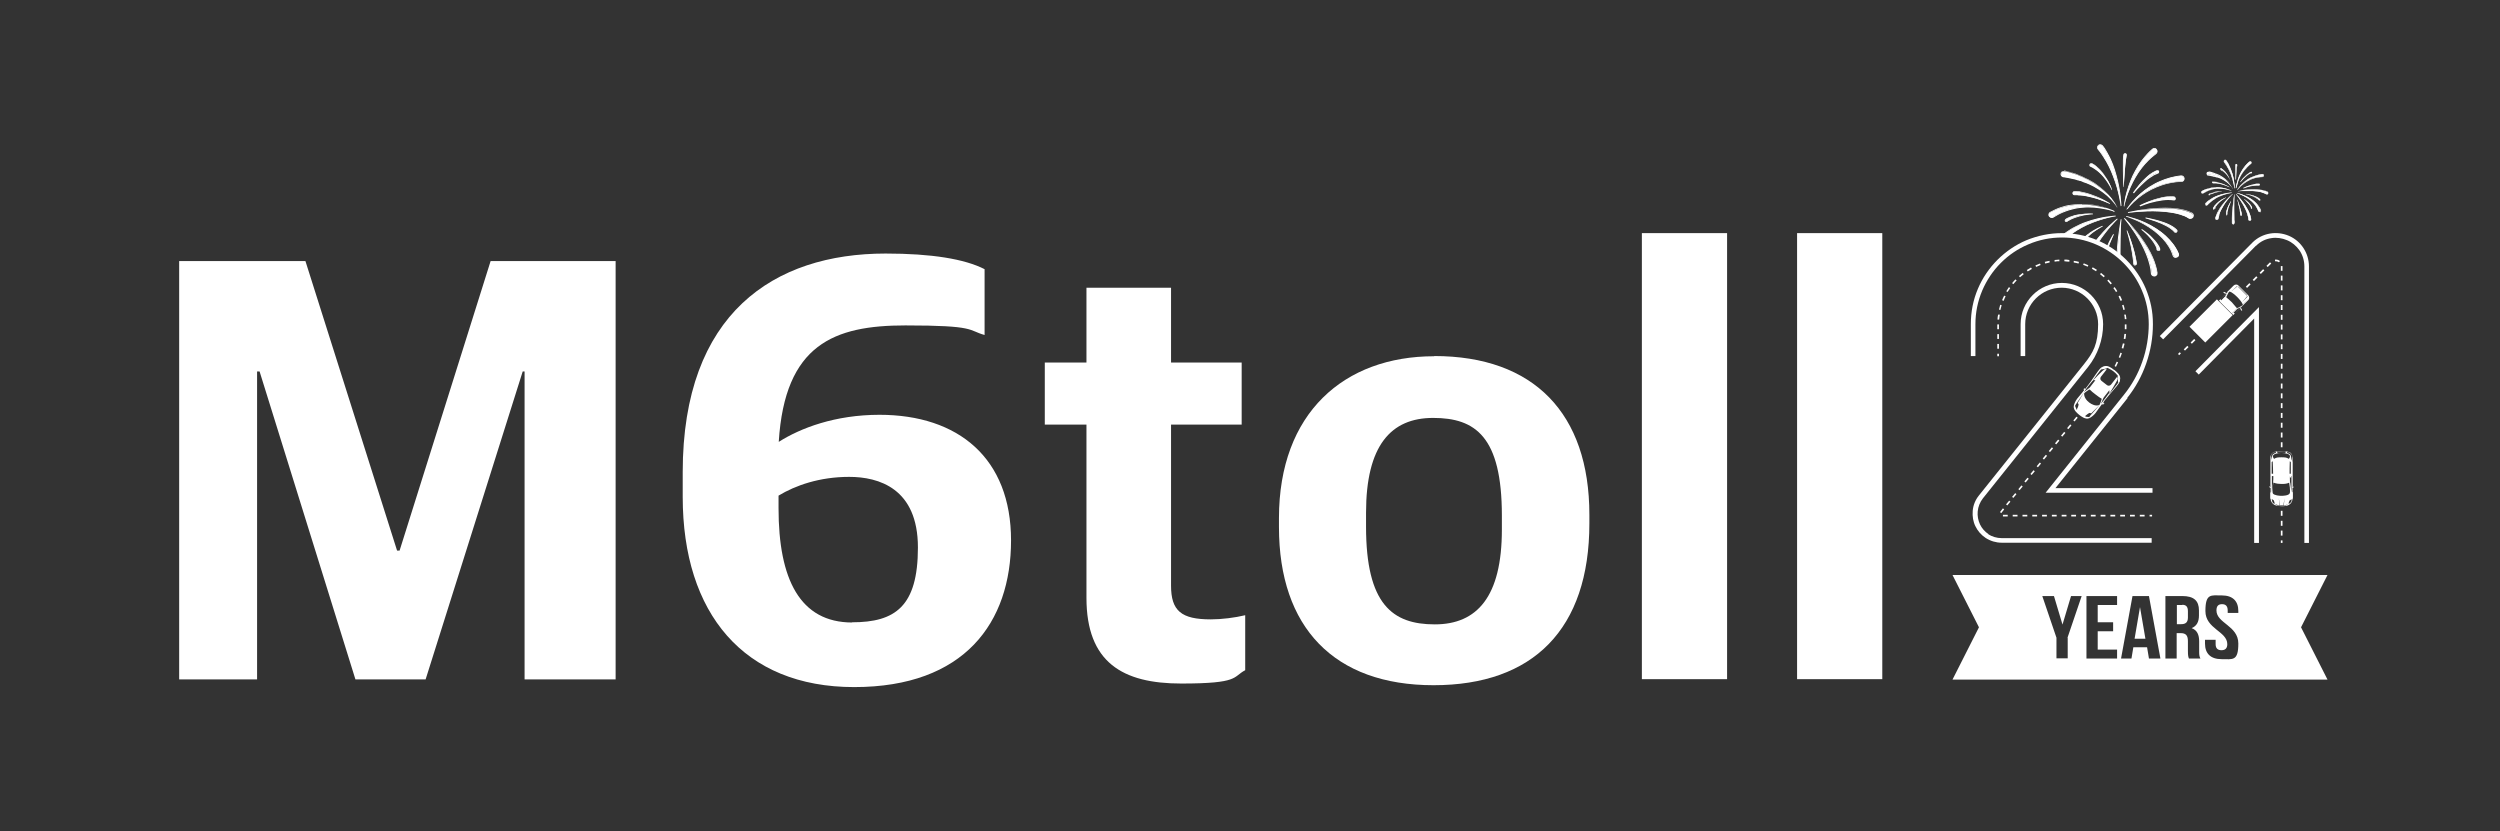 <svg id="headerLogo" viewBox="0 0 1200 399" xmlns="http://www.w3.org/2000/svg">
<rect x="0" y="0" width="1200" height="399" fill="#333333" stroke="none"/>
<defs>
<style>
      .cls-1 {
        fill: #fff;
      }
    </style>
</defs>
<g>
<polygon class="cls-1" points="191.8 264.3 190.6 264.3 146.6 125.3 86 125.3 86 326.1 123.4 326.1 123.4 178.3 124.6 178.3 170.6 326.1 204.3 326.1 250.9 178.3 251.8 178.3 251.8 326.1 295.5 326.1 295.5 125.3 235.5 125.3 191.8 264.3"></polygon>
<path class="cls-1" d="M422.2,199.1c-21.4,0-38,6.4-48.4,13,2.9-46.9,26.7-55.9,60.8-55.9s29.8,2.3,38,4.6v-31.6c-9.6-4.9-25.5-7.5-47.5-7.5-53.6,0-97.4,28.7-97.4,104.9v11.9c0,55.9,29.3,91.3,82.3,91.3s75.3-31,75.3-70.4-25.2-60.3-63.2-60.3ZM409.1,298.8c-25.2,0-35.4-20.9-35.4-54.8v-6.1c8.1-4.9,19.7-9,33.9-9s33,5.5,33,33.9-11,35.9-31.6,35.9Z"></path>
<path class="cls-1" d="M562.1,281.2v-77.4h33.9v-29.8h-33.9v-35.9h-40.6v35.9h-20v29.8h20v83.2c0,31,17.4,41.1,45.5,41.1s24.6-3.2,30.7-6.4v-26.4c-4.9,1.2-11.3,2-16.5,2-14.2,0-19.1-4.1-19.1-16.2Z"></path>
<path class="cls-1" d="M688.4,171c-43.2,0-74.5,27.2-74.5,77.7v4.3c0,48.1,26.4,75.9,74.2,75.9s74.8-26.9,74.8-77.7v-4.1c0-48.7-26.7-76.2-74.5-76.2ZM720.9,254.2c0,32.2-11.9,45.5-32.2,45.5s-33-9.6-33-46.9v-6.7c0-32.2,11.9-45.5,32.2-45.5s33,9,33,46.9v6.7Z"></path>
<rect class="cls-1" height="214.1" width="40.9" x="788.1" y="111.9"></rect>
<rect class="cls-1" height="214.1" width="40.9" x="862.6" y="111.9"></rect>
</g>
<g>
<g>
<path class="cls-1" d="M1098.7,113.2c-5.9-2.5-12.7-1.4-17.3,3l-.2.2-44.5,44.9,1.6,1.6,44.5-44.9h.1c2.1-2.1,4.6-3.3,7.4-3.7,2.5-.4,5.1,0,7.5,1,2.4,1,4.4,2.7,5.9,4.8,1.6,2.3,2.4,5,2.4,7.8v132.7h2.2V127.9c0-6.4-3.8-12.2-9.6-14.7Z"></path>
<polygon class="cls-1" points="1053.8 178.2 1055.4 179.8 1082 152.9 1082 260.6 1084.3 260.6 1084.3 147.4 1053.8 178.2"></polygon>
</g>
<g>
<rect class="cls-1" height=".8" transform="translate(189.2 793.9) rotate(-45.3)" width="1.2" x="1045.8" y="169.7"></rect>
<path class="cls-1" d="M1095.6,257.1h-.8v-2.4h.8v2.4ZM1095.6,252.4h-.8v-2.4h.8v2.4ZM1095.6,247.6h-.8v-2.4h.8v2.4ZM1095.6,214.7h-.8v-2.4h.8v2.4ZM1095.6,210h-.8v-2.4h.8v2.4ZM1095.6,205.3h-.8v-2.4h.8v2.4ZM1095.6,200.6h-.8v-2.4h.8v2.4ZM1095.6,195.9h-.8v-2.4h.8v2.4ZM1095.6,191.2h-.8v-2.4h.8v2.4ZM1095.6,186.5h-.8v-2.4h.8v2.4ZM1095.6,181.7h-.8v-2.4h.8v2.4ZM1095.6,177h-.8v-2.4h.8v2.4ZM1095.6,172.3h-.8v-2.4h.8v2.4ZM1048.8,168.3l-.6-.6,1.7-1.7.6.6-1.7,1.7ZM1095.6,167.6h-.8v-2.4h.8v2.4ZM1052.1,165l-.6-.6,1.7-1.7.6.6-1.7,1.7ZM1095.6,162.9h-.8v-2.4h.8v2.4ZM1095.6,158.2h-.8v-2.4h.8v2.4ZM1095.6,153.5h-.8v-2.4h.8v2.4ZM1095.6,148.8h-.8v-2.4h.8v2.4ZM1095.6,144.1h-.8v-2.4h.8v2.4ZM1095.6,139.4h-.8v-2.4h.8v2.4ZM1078.6,138.2l-.6-.6,1.7-1.7.6.6-1.7,1.7ZM1081.9,134.9l-.6-.6,1.7-1.7.6.6-1.7,1.7ZM1095.6,134.7h-.8v-2.4h.8v2.4ZM1085.2,131.5l-.6-.6,1.7-1.7.6.6-1.7,1.7ZM1095.6,130h-.8v-2.1c0,0,0-.1,0-.2h.8s0,.1,0,.2v2.1ZM1088.5,128.2l-.6-.6,1.7-1.7.6.6-1.7,1.7ZM1093.9,125.9c-.4-.3-1-.5-1.5-.5h0c-.1,0-.2,0-.4,0v-.8s.2,0,.4,0h0c.7,0,1.4.2,2,.7l-.5.6Z"></path>
<rect class="cls-1" height="1.2" width=".8" x="1094.8" y="259.4"></rect>
</g>
<g>
<path class="cls-1" d="M1047.5,290.4h-2.6v9.2h2.1c2,0,3.2-.8,3.2-3.2v-3c0-2.1-.8-3.1-2.7-3.1Z"></path>
<polygon class="cls-1" points="1024.6 306.6 1029.8 306.6 1027.2 291.4 1024.6 306.6"></polygon>
<path class="cls-1" d="M1117.2,276h-180l12.7,25.1-12.7,25.1h180l-12.7-25.1,12.7-25.1ZM992.5,306.1v9.9h-5.4v-9.9l-6.8-20h5.6l4.1,13.7,4.1-13.7h5.1l-6.8,20ZM1016.2,290.4h-9.3v8.3h7.4v4.3h-7.4v8.8h9.3v4.3h-14.7v-30h14.7v4.3ZM1031.5,316.1l-.9-5.4h-6.6l-.9,5.4h-5l5.5-30h7.9l5.5,30h-5.4ZM1050.7,316.1c-.3-.8-.5-1.2-.5-3.7v-4.7c0-2.8-1.1-3.8-3.5-3.8h-1.9v12.2h-5.4v-30h8.1c5.6,0,8,2.3,8,6.9v2.4c0,3.1-1.1,5.1-3.5,6.1,2.7,1,3.6,3.3,3.6,6.4v4.6c0,1.5,0,2.5.6,3.6h-5.5ZM1066.4,316.4c-5.3,0-8-2.7-8-7.5v-1.8h5.1v2.1c0,2.1,1.1,2.9,2.8,2.9s2.8-.8,2.8-2.9c0-6.2-10.5-7.3-10.5-15.9s2.7-7.5,7.9-7.5,7.9,2.7,7.9,7.5v.9h-5.1v-1.2c0-2.1-1-3-2.7-3s-2.7.8-2.7,3c0,6.2,10.5,7.3,10.5,15.9s-2.7,7.5-8,7.5Z"></path>
</g>
<g>
<g>
<g>
<path class="cls-1" d="M1016.3,99.3s-.2-.4-.7-1.1c-.5-.7-1.2-1.6-2.2-2.6-1.9-2.1-4.9-4.4-8.3-6.2-.8-.5-1.7-.8-2.5-1.2-.8-.4-1.7-.7-2.5-1-.4-.1-.8-.3-1.2-.4-.4-.1-.8-.2-1.2-.4-.8-.2-1.5-.5-2.2-.6-2.8-.7-4.8-.9-5-.9-.7-.1-1.2-.9-1.1-1.6.1-.8.8-1.2,1.6-1.1.2,0,2.2.4,5.1,1.4.7.2,1.5.5,2.3.9.4.2.8.3,1.2.5.4.2.8.4,1.2.6.8.4,1.7.8,2.5,1.3.8.5,1.7.9,2.5,1.5,3.3,2.2,6.1,4.8,7.9,7.1.9,1.1,1.6,2.1,2,2.8.4.7.6,1.1.6,1.1Z"></path>
<path class="cls-1" d="M1016.3,99.5c0,0-.1,0-.2,0,0,0-.2-.4-.7-1.1-.5-.6-1.2-1.6-2.2-2.6-2-2.2-5.1-4.5-8.2-6.2-.6-.3-1.2-.6-1.8-.9-.2-.1-.5-.2-.7-.3-.6-.3-1.2-.5-1.8-.7-.3,0-.5-.2-.8-.3-.1,0-.3-.1-.4-.2-.3-.1-.5-.2-.8-.3,0,0,0,0,0,0l-1.2-.3c-.2,0-.5-.1-.7-.2-.5-.2-1-.3-1.5-.4-2.2-.5-3.8-.8-4.6-.9-.2,0-.4,0-.4,0-.8-.2-1.4-1-1.2-1.8,0-.4.3-.8.6-1,.4-.2.8-.3,1.2-.2,0,0,.1,0,.2,0,.6.1,2.5.5,4.9,1.4.5.1,1,.4,1.6.6.2,0,.5.2.7.3l1.2.5c.3.1.5.2.8.4.1,0,.3.1.4.2.2.1.5.2.7.4.6.3,1.2.6,1.8.9.2.1.4.3.7.4.6.4,1.3.7,1.8,1.1,3.1,2,6,4.7,7.9,7.1.9,1.1,1.6,2.2,2,2.9.4.7.6,1.2.6,1.2,0,0,0,.2,0,.3,0,0,0,0,0,0ZM990.7,82.2c-.2,0-.5,0-.7.2-.2.2-.4.4-.5.7,0,.7.3,1.3,1,1.4,0,0,.2,0,.4,0,.7.1,2.4.4,4.6.9.5,0,1,.2,1.5.4.2,0,.5.1.7.2l1.2.3c.3,0,.6.2.8.3.1,0,.3.1.4.2.3.1.5.2.8.3.6.2,1.2.4,1.8.7.2.1.5.2.7.3.6.3,1.3.6,1.8.9,3.2,1.7,6.3,4,8.3,6.2.1.1.2.3.4.4-.1-.1-.2-.3-.3-.4-1.9-2.4-4.8-5-7.8-7.1-.6-.4-1.2-.8-1.8-1.1-.2-.1-.5-.3-.7-.4-.6-.4-1.2-.6-1.8-.9-.3-.1-.5-.2-.8-.4-.1,0-.3-.1-.4-.2-.3-.1-.5-.3-.8-.4l-1.2-.5c-.2,0-.5-.2-.7-.3-.5-.2-1-.4-1.5-.6-2.5-.8-4.3-1.2-4.9-1.4-.1,0-.2,0-.2,0,0,0-.2,0-.2,0Z"></path>
</g>
<g>
<path class="cls-1" d="M1020.9,100.4s1-1.6,2.9-3.8c1.9-2.1,4.7-4.8,8-6.8,1.6-1,3.4-2,5.1-2.7,1.7-.7,3.4-1.3,4.8-1.7,2.9-.8,5-1,5.2-1,.8,0,1.4.5,1.5,1.3,0,.8-.5,1.4-1.3,1.4-.2,0-2.1,0-4.9.5-1.4.3-3,.6-4.7,1.2-1.7.5-3.4,1.3-5.1,2.1-3.3,1.7-6.3,4-8.4,6-2.1,1.9-3.2,3.5-3.2,3.5Z"></path>
<path class="cls-1" d="M1020.9,100.6s0,0-.1,0c0,0-.1-.2,0-.3,0,0,1-1.7,2.9-3.8,2.3-2.6,5.2-5.1,8-6.9,1.6-1,3.4-2,5.1-2.7,1.5-.7,3.1-1.2,4.8-1.7,3.1-.8,5.2-1,5.3-1,.4,0,.9.1,1.2.4.3.3.5.7.5,1.1,0,.9-.6,1.6-1.4,1.6,0,0,0,0-.2,0-1.5,0-3.1.2-4.8.5-1.6.3-3.2.7-4.6,1.2-1.7.6-3.4,1.3-5,2.1-2.9,1.5-5.9,3.6-8.3,5.9-2,1.9-3.1,3.4-3.1,3.4,0,0,0,0-.2,0ZM1047,84.6s0,0,0,0c0,0-2.2.2-5.2,1-1.7.5-3.3,1-4.8,1.7-1.7.7-3.5,1.7-5.1,2.7-2.8,1.8-5.7,4.3-8,6.8-.1.1-.2.3-.3.4.1-.1.2-.2.4-.4,2.4-2.3,5.5-4.5,8.4-6,1.6-.8,3.4-1.6,5.1-2.1,1.5-.5,3.1-.9,4.7-1.2,1.6-.3,3.2-.4,4.8-.5,0,0,.1,0,.1,0,.6,0,1.1-.6,1.1-1.3,0-.3-.1-.6-.4-.8-.2-.2-.5-.3-.8-.3Z"></path>
</g>
<g>
<path class="cls-1" d="M1019.6,98.9s.2-1.9.8-4.6c.6-2.8,1.8-6.4,3.4-9.9,1.6-3.5,3.8-6.8,5.8-9.1,1.9-2.3,3.6-3.6,3.7-3.8.6-.5,1.5-.4,1.9.2.4.6.3,1.5-.2,1.9-.1.1-1.7,1.2-3.7,3.2-2,2-4.4,4.9-6.3,8.2-1.9,3.2-3.3,6.7-4.2,9.4-.9,2.7-1.2,4.5-1.2,4.5Z"></path>
<path class="cls-1" d="M1019.6,99.1s0,0,0,0c-.1,0-.2-.1-.2-.2,0,0,.2-1.9.8-4.7.8-3.3,2-6.9,3.4-9.9,1.6-3.3,3.7-6.7,5.8-9.1,1.7-2,3.1-3.3,3.6-3.7,0,0,.1,0,.1-.1.4-.3.8-.4,1.2-.3.4,0,.8.3,1,.6.5.7.4,1.7-.3,2.2,0,0,0,0-.2.2-.5.4-1.9,1.4-3.5,3-2.2,2.1-4.5,5.1-6.2,8.1-1.6,2.8-3.2,6.2-4.2,9.3-.9,2.6-1.2,4.5-1.2,4.5,0,0,0,.2-.2.2ZM1034.2,71.4c-.3,0-.5,0-.8.3,0,0,0,0-.1.1-.5.4-1.9,1.6-3.6,3.6-2.1,2.4-4.2,5.7-5.7,9-1.4,3-2.7,6.6-3.4,9.9,0,.2,0,.3-.1.5,0-.1,0-.3.1-.5,1-3.2,2.6-6.6,4.2-9.4,1.8-3.1,4.1-6,6.3-8.2,1.6-1.6,3-2.6,3.5-3,.1,0,.2-.1.2-.2.5-.4.6-1.1.2-1.7-.2-.2-.4-.4-.7-.4,0,0-.1,0-.2,0Z"></path>
</g>
<g>
<path class="cls-1" d="M993.6,113c1-.8,2.1-1.7,3.4-2.5,1.4-.9,3-1.7,4.6-2.5,3.3-1.5,6.7-2.6,9.3-3.3,2.6-.7,4.4-.9,4.4-.9,0,0-1.8,0-4.5.5-2.7.4-6.2,1.2-9.7,2.5-1.7.6-3.4,1.4-5,2.2-1.6.8-3,1.7-4.2,2.5-.7.5-1.2.9-1.7,1.3,1.1,0,2.2.1,3.3.2Z"></path>
<path class="cls-1" d="M990.5,112.8c.5-.4,1-.8,1.5-1.2,1.3-.9,2.7-1.8,4.2-2.5,1.5-.8,3.2-1.5,5-2.1,3.9-1.4,7.7-2.2,9.7-2.5,0,0,.2,0,.3,0,0,0-.2,0-.3,0-1.9.5-5.6,1.6-9.3,3.3-1.7.8-3.2,1.6-4.7,2.5-1.3.8-2.5,1.7-3.6,2.6.2,0,.4,0,.5,0,1-.8,2.1-1.6,3.3-2.3,1.4-.9,3-1.7,4.6-2.5,3.7-1.7,7.4-2.8,9.3-3.3,2.6-.7,4.4-.9,4.4-.9.1,0,.2-.1.2-.2,0-.1-.1-.2-.2-.2,0,0-1.8.1-4.5.5-2,.3-5.8,1.1-9.7,2.5-1.8.6-3.5,1.4-5,2.2-1.5.7-2.9,1.6-4.2,2.5-.7.5-1.4,1-1.9,1.5.2,0,.4,0,.6,0Z"></path>
</g>
<g>
<path class="cls-1" d="M1020.7,103.9s1.9.4,4.6,1.3c2.7.9,6.3,2.4,9.6,4.5,1.6,1,3.2,2.2,4.6,3.5,1.4,1.3,2.6,2.6,3.5,3.8.9,1.2,1.6,2.4,2,3.2.4.9.7,1.4.7,1.5.3.8,0,1.6-.8,1.8-.7.2-1.5-.1-1.7-.8,0,0-.2-.6-.5-1.4-.3-.8-.8-1.8-1.6-3-.7-1.2-1.7-2.5-2.9-3.8-1.2-1.3-2.6-2.5-4.1-3.7-3-2.3-6.3-4.1-8.9-5.3-2.6-1.2-4.4-1.7-4.4-1.7Z"></path>
<path class="cls-1" d="M1044.4,123.8c-.7,0-1.3-.4-1.5-1,0,0-.2-.6-.5-1.4h0c-.3-.9-.8-1.9-1.5-3-.8-1.3-1.8-2.6-2.9-3.8-1.2-1.3-2.6-2.5-4.1-3.7-3.4-2.6-7-4.4-8.9-5.2-2.5-1.1-4.4-1.7-4.4-1.7,0,0-.2-.1-.1-.2,0,0,.1-.2.2-.1,0,0,1.9.4,4.6,1.3,2.4.8,6.1,2.3,9.6,4.6,1.7,1.1,3.3,2.3,4.6,3.5,1.3,1.2,2.5,2.5,3.5,3.8,1,1.2,1.6,2.4,2.1,3.2.4.8.7,1.4.7,1.5.2.4.1.9,0,1.3-.2.4-.5.6-.9.7-.2,0-.3,0-.5,0ZM1024.7,105.2c.2,0,.3.1.5.2,1.9.9,5.6,2.7,9,5.3,1.5,1.2,2.9,2.4,4.1,3.7,1.1,1.2,2.1,2.5,2.9,3.8.7,1.1,1.2,2.2,1.5,2.9h0c.3.9.5,1.4.5,1.5.2.6.9.9,1.5.7.3,0,.5-.3.6-.5.1-.3.2-.7,0-1,0,0-.2-.5-.7-1.5-.5-.8-1.1-2-2-3.2-1-1.3-2.2-2.6-3.5-3.8-1.4-1.2-2.9-2.4-4.6-3.5-3.5-2.2-7.1-3.7-9.5-4.5-.2,0-.3-.1-.5-.2Z"></path>
</g>
<g>
<path class="cls-1" d="M1017.7,123.7c0-1.2,0-2.5,0-3.7,0-3.7.1-7.3.2-10.1.1-2.7.3-4.6.3-4.6,0,0-.3,1.8-.7,4.5-.4,2.7-.8,6.4-1.1,10.1,0,.8-.1,1.5-.2,2.3.5.5,1.1,1,1.6,1.5Z"></path>
<path class="cls-1" d="M1016.3,122.4c0-.8.1-1.6.2-2.5.4-4.3.9-8.1,1.1-10,0-.1,0-.2,0-.3,0,.1,0,.2,0,.4,0,1.9-.2,5.7-.2,10.1,0,1.2,0,2.4,0,3.5.1.1.3.3.4.4,0-1.3,0-2.7,0-4,0-4.3.1-8.2.2-10.1.1-2.7.3-4.5.3-4.5,0-.1,0-.2-.2-.2-.1,0-.2,0-.2.2,0,0-.3,1.8-.7,4.5-.3,1.9-.8,5.7-1.1,10.1,0,.7-.1,1.4-.2,2.2.1.1.2.2.4.3Z"></path>
</g>
<g>
<path class="cls-1" d="M1018.1,98.8s-.2-1.8-.8-4.5c-.6-2.7-1.6-6.3-2.9-9.7-1.3-3.5-3-6.7-4.5-9.1-.2-.3-.4-.6-.5-.8-.2-.3-.4-.5-.5-.7-.3-.5-.6-.9-.9-1.2-.5-.6-.9-1-.9-1.1-.4-.6-.3-1.4.2-1.9.6-.5,1.4-.4,1.9.2,0,0,.4.5.9,1.3.2.4.5.9.8,1.4.2.3.3.5.5.8.2.3.3.6.5.9,1.4,2.6,2.8,6.2,3.8,9.8,1,3.6,1.7,7.3,2,10.1.3,2.8.4,4.6.4,4.6Z"></path>
<path class="cls-1" d="M1018.1,99c0,0-.2,0-.2-.2,0,0-.2-1.9-.8-4.5-.4-1.9-1.3-5.7-2.9-9.7-1.2-3.3-2.9-6.6-4.5-9,0-.1-.1-.2-.2-.3-.1-.2-.2-.4-.3-.5l-1.4-2-.9-1.1c-.5-.6-.4-1.6.3-2.1.3-.3.7-.4,1.1-.3.4,0,.8.3,1.1.6,0,0,0,0,0,0,.1.1.4.6.9,1.2l1.3,2.2c.1.2.2.4.3.6,0,.1.1.2.2.3,1.5,2.7,2.9,6.3,3.8,9.8,1.2,4.2,1.8,8.1,2,10.1.3,2.7.4,4.6.4,4.6,0,.1,0,.2-.2.2,0,0,0,0,0,0ZM1008.1,69.6c-.3,0-.5,0-.7.3-.5.4-.6,1.1-.2,1.6l.9,1.1,1.4,2c.1.2.2.4.4.5,0,.1.1.2.2.3,1.6,2.5,3.3,5.8,4.5,9.1,1.5,4,2.5,7.8,2.9,9.7,0,.1,0,.3,0,.4,0-.1,0-.3,0-.4-.2-1.9-.8-5.8-2-10-1-3.5-2.4-7-3.8-9.7,0-.1-.1-.2-.2-.4-.1-.2-.2-.4-.3-.6l-1.3-2.2c-.5-.7-.8-1.1-.9-1.2-.2-.3-.5-.5-.8-.5,0,0,0,0-.1,0Z"></path>
</g>
<g>
<path class="cls-1" d="M1014.9,101.4s-1.8-.7-4.6-1.3c-1.4-.3-3-.5-4.8-.7-1.8-.1-3.7-.2-5.6,0-1.9.1-3.8.4-5.5.9-1.7.4-3.3,1-4.6,1.6-2.6,1.1-4.2,2.3-4.3,2.4-.6.4-1.5.2-1.9-.4-.4-.6-.2-1.5.4-1.9.2,0,2-1.2,5-2.2,1.5-.5,3.2-.9,5-1.2,1.9-.3,3.8-.4,5.8-.4,3.9,0,7.8.8,10.5,1.7,2.8.8,4.5,1.7,4.5,1.7Z"></path>
<path class="cls-1" d="M984.9,104.6c-.5,0-1-.3-1.4-.7-.2-.3-.3-.7-.2-1.1,0-.4.3-.8.7-1.1,0,0,0,0,.1,0,1.5-.8,3.1-1.6,4.9-2.2,1.5-.5,3.2-1,5.1-1.2,1.9-.3,3.9-.4,5.8-.4,4.6,0,8.6,1.1,10.6,1.7,2.7.8,4.5,1.7,4.5,1.7,0,0,.1.2,0,.2,0,0-.1.1-.2.1,0,0-1.8-.7-4.6-1.2-1.7-.3-3.3-.6-4.8-.7-1.9-.1-3.7-.2-5.5,0-1.8.1-3.7.4-5.4.9-1.7.4-3.2,1-4.5,1.5-2.1.9-3.6,1.9-4.1,2.2-.1,0-.2.1-.2.1-.2.2-.5.2-.8.2ZM999.4,98.2c-1.7,0-3.5.1-5.2.4-1.8.3-3.5.7-5,1.2-1.7.6-3.3,1.3-4.8,2.1,0,0-.1,0-.1,0-.3.2-.5.5-.5.8,0,.3,0,.6.2.9.4.5,1.1.7,1.6.4,0,0,.1,0,.2-.1.5-.4,2-1.3,4.2-2.3,1.3-.6,2.9-1.1,4.6-1.6,1.7-.4,3.6-.7,5.5-.9,1.8-.1,3.7-.1,5.6,0,1.5.1,3.1.3,4.8.7.2,0,.4,0,.5.1-.2,0-.3-.1-.5-.2-3.3-1-7.1-1.6-10.5-1.7-.2,0-.4,0-.6,0Z"></path>
</g>
<g>
<path class="cls-1" d="M1021.4,102.1s1.8-.4,4.6-.9c2.8-.5,6.5-1,10.3-1.1,3.8-.2,7.7,0,10.6.6,3,.6,4.9,1.6,5.1,1.7.4.2.6.5.7.9,0,.3,0,.7-.2,1-.2.3-.5.5-.9.6-.3,0-.6,0-1-.1,0,0-.5-.3-1.2-.7-.4-.2-.8-.4-1.3-.6-.5-.2-1.1-.4-1.8-.6-2.7-.8-6.4-1.3-10.1-1.5-3.7-.2-7.5,0-10.2.2-2.8.2-4.6.5-4.6.5Z"></path>
<path class="cls-1" d="M1051.4,105.1c-.2,0-.5,0-.7-.2,0,0,0,0-.2-.1-.2-.1-.5-.3-1-.6-.2-.1-.5-.2-.8-.4-.2,0-.3-.1-.5-.2h-.2c-.5-.2-1-.4-1.6-.6-2.6-.8-6.3-1.3-10-1.5-3.9-.2-7.7,0-10.2.2-2.7.2-4.6.5-4.6.5-.1,0-.2,0-.2-.2,0-.1,0-.2.1-.2,0,0,1.8-.4,4.6-.9,2.5-.4,6.4-1,10.3-1.1,3.9-.2,7.8,0,10.7.6,2.6.5,4.5,1.4,5.1,1.7.4.2.7.6.8,1,.1.4,0,.8-.2,1.2-.2.3-.6.6-1,.7-.1,0-.2,0-.4,0ZM1033,101.1c1.1,0,2.2,0,3.3,0,3.8.2,7.5.7,10.1,1.5.6.2,1.1.4,1.6.5h.2c.2.2.3.2.5.3.3.1.6.3.9.4.5.2.9.5,1.1.6,0,0,.1,0,.1,0,.3.1.6.2.8.1.3,0,.6-.3.8-.5.2-.3.2-.6.2-.9,0-.3-.3-.6-.6-.8-.7-.4-2.5-1.2-5.1-1.7-2.8-.6-6.7-.8-10.6-.6-3.9.2-7.8.7-10.3,1.1-.1,0-.3,0-.4,0,.1,0,.3,0,.4,0,1.8-.1,4.3-.3,7-.3Z"></path>
</g>
<g>
<path class="cls-1" d="M1006.9,116.4c0,0,.1,0,.2,0,2-3.1,4.3-6,6.1-8.1,1.8-2.1,3.2-3.4,3.2-3.4,0,0-1.5,1.2-3.5,3.1-2,2-4.6,4.7-7,7.7,0,0,0,0-.1.1.4.2.7.3,1.1.5Z"></path>
<path class="cls-1" d="M1006,116s0,0,0,0c2.7-3.5,5.5-6.3,6.9-7.7.1-.1.2-.2.3-.3-.1.1-.2.2-.3.4-1.3,1.5-3.8,4.5-6.1,8.2,0,0,0,0,0,0,.1,0,.2.1.3.2,2.3-3.6,4.8-6.6,6.1-8.1,1.8-2.1,3.2-3.4,3.2-3.4,0,0,0-.2,0-.3,0,0-.2,0-.3,0,0,0-1.5,1.2-3.5,3.1-1.5,1.4-4.3,4.3-7,7.8,0,0,0,.1-.1.2.1,0,.2.1.4.2Z"></path>
</g>
<g>
<path class="cls-1" d="M1019.7,104.9s1.3,1.3,3.2,3.4c1.9,2.1,4.2,5,6.3,8.2,2.1,3.2,3.9,6.6,4.9,9.4,1,2.8,1.3,4.9,1.3,5.1,0,.8-.5,1.5-1.2,1.5-.7,0-1.4-.5-1.4-1.2,0-.2,0-2-.8-4.7-.7-2.7-2.1-6.1-3.9-9.4-1.8-3.3-3.8-6.4-5.5-8.6-1.6-2.2-2.9-3.7-2.9-3.7Z"></path>
<path class="cls-1" d="M1034,132.7c-.8,0-1.5-.6-1.6-1.4,0,0,0,0,0-.2,0-.6-.2-2.3-.8-4.5-.7-2.8-2.1-6.2-3.8-9.4-2-3.8-4.3-7-5.4-8.6-1.6-2.2-2.8-3.6-2.8-3.6,0,0,0-.2,0-.3s.2,0,.3,0c0,0,1.4,1.3,3.2,3.4,1.3,1.5,3.9,4.6,6.3,8.2,2.1,3.1,3.9,6.6,4.9,9.5.4,1.2,1,3,1.3,5.1h0c0,.6,0,1-.4,1.3-.3.3-.6.5-1,.5,0,0,0,0,0,0ZM1022.4,108.1c0,.1.2.2.3.3,1.2,1.6,3.4,4.8,5.5,8.6,1.7,3.2,3.2,6.7,3.9,9.4.6,2.3.7,3.9.8,4.5,0,.1,0,.2,0,.2,0,.6.6,1.1,1.2,1,.3,0,.6-.1.8-.4.2-.2.3-.6.3-.9h0c-.3-2.1-.9-3.9-1.3-5.1-1-2.8-2.8-6.3-4.8-9.4-2.4-3.6-5-6.7-6.3-8.2,0-.1-.2-.2-.3-.3Z"></path>
</g>
<g>
<path class="cls-1" d="M1012.7,97.8s-1-.5-2.5-1.1c-1.5-.6-3.6-1.4-5.7-1.9-2.1-.6-4.3-1-5.9-1.1-.8,0-1.5-.1-2-.2-.5,0-.8,0-.9,0-.4,0-.8-.4-.8-.8,0-.4.4-.8.8-.8,0,0,.4,0,.9,0,.5,0,1.3.2,2.1.3,1.7.3,3.9.9,6,1.7,2.1.8,4.1,1.7,5.6,2.5,1.5.8,2.4,1.4,2.4,1.4Z"></path>
<path class="cls-1" d="M1012.7,97.9s0,0,0,0c0,0-1-.5-2.5-1.1-1.1-.4-3.2-1.3-5.7-1.9-2-.5-4.2-1-5.9-1.1-.6,0-1.1,0-1.5-.1-.2,0-.4,0-.5,0h-.9c-.5,0-1-.5-.9-1,0-.3.1-.5.3-.7.2-.2.4-.3.7-.3,0,0,.4,0,.9,0,.2,0,.3,0,.5,0,.4,0,1,.1,1.6.3,1.8.3,4,.9,6,1.7,2.5.9,4.6,1.9,5.6,2.5,1.5.8,2.4,1.4,2.4,1.4,0,0,.1.2,0,.3,0,0-.1,0-.2,0ZM995.7,92c-.2,0-.3,0-.4.2-.1.1-.2.2-.2.4,0,.3.3.6.6.6h.9c.2,0,.4,0,.6,0,.4,0,.9,0,1.5.1,1.7.2,3.9.6,6,1.1,1.7.5,3.2,1,4.3,1.4-1.1-.5-2.6-1.2-4.2-1.8-2-.7-4.2-1.4-5.9-1.7-.6-.1-1.1-.2-1.6-.3-.2,0-.4,0-.5,0-.5,0-.8,0-.9,0,0,0,0,0,0,0Z"></path>
</g>
<g>
<path class="cls-1" d="M1013.8,91.1s-.4-.9-1.1-2.1c-.7-1.3-1.8-2.9-3-4.3-1.3-1.5-2.7-2.8-3.9-3.6-.3-.2-.6-.4-.8-.5-.3-.2-.5-.3-.7-.4-.4-.2-.6-.3-.7-.4-.3-.2-.4-.6-.3-1,.2-.3.6-.5,1-.3,0,0,.3.2.7.4.2.1.4.3.7.5.3.2.6.4.8.7,1.2,1,2.6,2.5,3.7,4.1,1.2,1.6,2.1,3.3,2.7,4.7.6,1.3.9,2.2.9,2.2Z"></path>
<path class="cls-1" d="M1013.8,91.3c0,0-.1,0-.2-.1,0,0-.4-.9-1.1-2.1-.5-.9-1.6-2.6-3-4.3-1.2-1.4-2.6-2.7-3.9-3.5-.2-.2-.4-.3-.6-.4,0,0-.2-.1-.3-.2l-.3-.2c-.1,0-.3-.2-.4-.2-.4-.2-.6-.3-.7-.3-.4-.2-.6-.8-.3-1.2.1-.2.3-.4.5-.4.2,0,.5,0,.7,0l.7.4c.1,0,.3.2.5.3l.2.2c0,0,.2.1.3.2.2.1.4.3.6.5,1.3,1,2.6,2.5,3.7,4.1,1.3,1.9,2.3,3.7,2.7,4.7.6,1.3.9,2.2.9,2.3,0,0,0,.2-.1.2,0,0,0,0,0,0ZM1004,78.6s0,0-.1,0c-.1,0-.2.1-.3.2-.1.3,0,.6.2.7,0,0,.3.1.7.3.1,0,.3.2.4.2l.3.2c0,0,.2.1.3.2.2.1.4.2.6.4,1.3.9,2.7,2.2,3.9,3.6.8,1,1.6,2,2.1,2.8-.5-.9-1.1-1.9-1.9-3-1.1-1.5-2.4-3-3.7-4-.2-.2-.4-.3-.6-.5,0,0-.2-.1-.3-.2l-.2-.2c-.2-.1-.3-.2-.4-.3l-.7-.4c0,0-.2,0-.3,0Z"></path>
</g>
<g>
<path class="cls-1" d="M1001.4,114.4c.3-.3.6-.6.9-.9,1.5-1.4,3.2-2.7,4.6-3.5,1.3-.8,2.3-1.3,2.3-1.3,0,0-1,.4-2.4,1.1-1.4.7-3.3,1.8-5,3.1-.5.4-.9.8-1.4,1.2.3,0,.7.2,1,.3Z"></path>
<path class="cls-1" d="M1000.6,114.2c.4-.4.8-.7,1.3-1.1,1.3-1,2.5-1.8,3.5-2.4-.9.7-2.1,1.6-3.3,2.6-.3.3-.6.6-.9.9.1,0,.3,0,.4.1.3-.3.5-.5.8-.8,1.8-1.7,3.6-2.9,4.6-3.5,1.3-.8,2.3-1.3,2.3-1.3,0,0,.1-.2,0-.2,0,0-.1-.1-.2-.1,0,0-1,.4-2.4,1.1-1,.5-3,1.6-5,3.2-.5.4-1,.8-1.5,1.3.1,0,.3,0,.4.1Z"></path>
</g>
<g>
<path class="cls-1" d="M1019.4,89.6s-.2-3.7-.2-7.5c0-1.9,0-3.8,0-5.2,0-1.5.1-2.5.2-2.6,0-.4.4-.6.8-.6.4,0,.6.4.6.8,0,0-.2,1.1-.4,2.5-.2,1.4-.4,3.3-.5,5.2-.3,3.7-.5,7.5-.5,7.5Z"></path>
<path class="cls-1" d="M1019.4,89.8c-.1,0-.2,0-.2-.2,0,0-.2-3.8-.2-7.5,0-1.9,0-3.8,0-5.2,0-1.4.1-2.5.2-2.6,0-.2.2-.4.3-.6.2-.1.4-.2.6-.2.5,0,.8.5.7,1,0,.2-.2,1.1-.4,2.5-.2,1.4-.3,3.3-.5,5.2-.3,3.7-.5,7.4-.5,7.5,0,.1,0,.2-.2.2ZM1020,73.9c0,0-.2,0-.3,0-.1,0-.2.2-.2.3,0,0-.1,1.1-.1,2.6,0,1.4,0,3.3,0,5.2,0,1.1,0,2.2,0,3.3,0-1,.1-2.1.2-3.3.1-1.9.3-3.8.5-5.2.2-1.4.3-2.3.4-2.5,0-.2-.2-.5-.4-.5,0,0,0,0,0,0Z"></path>
</g>
<g>
<path class="cls-1" d="M1024,92.5s.5-.8,1.4-1.9c.9-1.1,2-2.6,3.4-4,1.3-1.4,2.8-2.7,4.1-3.5.3-.2.6-.4.9-.6.3-.1.5-.3.7-.4.4-.2.7-.3.8-.3.4-.1.8,0,.9.4,0,.4-.1.7-.4.8,0,0-.3,0-.7.2-.2,0-.4.2-.7.3-.3.1-.5.3-.9.4-1.2.7-2.8,1.8-4.2,3-1.4,1.2-2.7,2.6-3.7,3.6-.9,1-1.5,1.8-1.5,1.8Z"></path>
<path class="cls-1" d="M1024,92.7s0,0-.1,0c0,0-.1-.2,0-.3,0,0,.5-.8,1.4-1.9.8-1,2-2.6,3.4-4,1.4-1.4,2.8-2.7,4.1-3.5l.3-.2c.2-.1.4-.2.6-.3l.8-.4c.3-.2.6-.3.7-.3,0,0,0,0,0,0,.3,0,.5,0,.8,0,.2.1.3.3.4.5,0,.5-.2.9-.6,1.1,0,0,0,0-.1,0-.1,0-.3,0-.5.2l-.7.3c-.1,0-.3.2-.5.2l-.3.2c-1.2.7-2.7,1.7-4.1,3-1.5,1.3-2.8,2.7-3.7,3.6-.9,1-1.5,1.8-1.5,1.8,0,0,0,0-.1,0ZM1035.2,82s0,0,0,0c-.1,0-.4.1-.6.3l-.8.4c-.2,0-.3.2-.5.3l-.3.2c-1.2.8-2.7,2.1-4,3.5-.8.8-1.6,1.7-2.2,2.5.7-.7,1.5-1.5,2.4-2.3,1.4-1.3,3-2.4,4.2-3l.4-.2c.2,0,.4-.2.5-.3l.7-.3c.3-.1.5-.2.6-.2,0,0,0,0,0,0,.2,0,.4-.4.3-.6,0-.1,0-.2-.2-.3-.1,0-.3,0-.4,0h0Z"></path>
</g>
<g>
<path class="cls-1" d="M1027.2,98.7s.9-.5,2.3-1.1c1.4-.6,3.3-1.4,5.4-2,2-.6,4.1-1.1,5.7-1.2,1.6-.2,2.8,0,2.9,0,.4,0,.7.4.7.8,0,.4-.4.7-.8.7,0,0-1.1-.2-2.7-.2-1.5,0-3.6.3-5.6.7-2,.4-4,1-5.5,1.5-1.5.5-2.4.9-2.4.9Z"></path>
<path class="cls-1" d="M1027.2,98.9c0,0-.1,0-.2-.1,0,0,0-.2,0-.2,0,0,.9-.5,2.3-1.1,1-.4,3-1.3,5.4-2,2-.6,4.1-1.1,5.8-1.2,1.6-.2,2.8,0,3,0,.3,0,.5.2.7.4.1.2.2.4.2.7,0,.5-.5.9-1,.8-.8-.1-1.7-.2-2.7-.2-1.6,0-3.6.3-5.6.7-2.4.5-4.4,1.1-5.4,1.5-1.4.5-2.4.9-2.4.9,0,0,0,0,0,0ZM1042.6,94.4c-.5,0-1.2,0-1.9.1-1.6.2-3.7.6-5.7,1.2-1.5.4-2.8.9-3.8,1.4,1.1-.3,2.4-.7,3.9-1,2-.4,4.1-.7,5.7-.7.9,0,1.9,0,2.7.2.3,0,.6-.2.6-.5,0-.1,0-.3,0-.4,0-.1-.2-.2-.4-.2,0,0-.4,0-1,0Z"></path>
</g>
<g>
<path class="cls-1" d="M1030,104.6s1,.1,2.4.5c1.4.3,3.3.8,5.2,1.4,1.9.6,3.7,1.4,5,2.2,1.3.8,2.1,1.6,2.2,1.7.3.3.2.8,0,1-.3.2-.7.2-1,0,0,0-.6-.8-1.8-1.7-1.2-.9-2.9-1.8-4.6-2.5-1.8-.8-3.6-1.4-5-1.8-1.4-.4-2.3-.7-2.3-.7Z"></path>
<path class="cls-1" d="M1044.3,111.7c-.2,0-.5,0-.7-.3-.2-.3-.8-.9-1.8-1.6-1.1-.8-2.8-1.7-4.6-2.5-1.9-.8-3.7-1.4-5-1.8-1.4-.4-2.3-.7-2.3-.7,0,0-.2-.1-.1-.2,0-.1.1-.2.2-.2,0,0,1,.2,2.4.5,1.3.3,3.2.7,5.2,1.4,2,.6,3.8,1.4,5.1,2.2,1.4.8,2.2,1.7,2.3,1.8.2.2.3.5.2.7,0,.2-.2.4-.4.6-.2.1-.4.2-.5.2ZM1034.1,105.7c1,.3,2.1.8,3.3,1.3,1.8.8,3.5,1.7,4.7,2.6,1,.7,1.6,1.4,1.8,1.7.2.2.5.2.7,0,.1,0,.2-.2.2-.3,0-.1,0-.3-.1-.4,0,0-.8-.9-2.2-1.7-1.3-.8-3.1-1.6-5-2.2-1.2-.4-2.4-.7-3.4-1Z"></path>
</g>
<g>
<path class="cls-1" d="M1011.9,119.1c.5-1.6,1.1-3.2,1.7-4.4.5-1.2.9-2,.9-2,0,0-1.8,2.9-3.1,6.1.2.1.4.2.5.3Z"></path>
<path class="cls-1" d="M1011.5,118.9c.3-.8.7-1.6,1.1-2.4-.3.8-.6,1.6-.9,2.5.1,0,.2.1.3.2.5-1.8,1.2-3.4,1.7-4.5.5-1.2.9-2,.9-2,0,0,0-.2,0-.3,0,0-.2,0-.3,0,0,0-1.8,2.9-3.1,6.1.1,0,.2.1.3.2Z"></path>
</g>
<g>
<path class="cls-1" d="M1021.1,110.8s.4.9.9,2.3c.5,1.4,1.2,3.3,1.7,5.2.6,1.9,1.1,3.9,1.4,5.4.3,1.5.5,2.6.5,2.7,0,.4-.2.8-.6.8-.4,0-.8-.2-.8-.6,0,0,0-1.1-.3-2.7-.2-1.5-.5-3.5-.9-5.5-.4-2-.9-3.9-1.3-5.3-.4-1.4-.7-2.4-.7-2.4Z"></path>
<path class="cls-1" d="M1024.9,127.5c-.5,0-.9-.3-.9-.8h0c0-.9-.2-1.8-.3-2.7-.2-1.6-.5-3.6-.9-5.5-.5-2.3-1-4.3-1.3-5.3-.4-1.4-.7-2.4-.7-2.4,0,0,0-.2.1-.2,0,0,.2,0,.2.1,0,0,.4.9.9,2.3.4,1,1.1,3,1.8,5.2.6,1.9,1.1,3.9,1.4,5.5.3,1.5.5,2.6.5,2.7,0,.2,0,.5-.2.7-.2.2-.4.3-.6.3,0,0,0,0,0,0ZM1022.4,114.9c.3,1,.6,2.3.8,3.7.4,1.9.7,3.9.9,5.5.1.9.2,1.8.3,2.6h0c0,.4.3.6.6.5.1,0,.3,0,.3-.2,0-.1.1-.3.1-.4,0-.1-.2-1.2-.5-2.7-.3-1.6-.9-3.6-1.4-5.4-.4-1.3-.8-2.6-1.2-3.6Z"></path>
</g>
<g>
<path class="cls-1" d="M1004.5,102.6s-.8,0-2,.2c-1.2.1-2.8.4-4.3.8-1.6.4-3.1,1-4.1,1.6-.1,0-.3.1-.4.2-.1,0-.2.1-.3.2-.2.1-.4.2-.6.3-.3.2-.5.3-.5.4-.3.2-.6,0-.8-.2-.2-.3-.1-.6.2-.8,0,0,.2-.2.6-.4.2,0,.4-.2.6-.3.1,0,.2-.1.4-.2.1,0,.3-.1.4-.2,1.2-.5,2.8-1,4.4-1.2,1.6-.3,3.2-.4,4.5-.4,1.2,0,2,0,2,0Z"></path>
<path class="cls-1" d="M991.9,106.6c-.2,0-.5-.1-.7-.3-.1-.2-.2-.4-.1-.6,0-.2.2-.4.3-.5h0c0,0,.3-.2.5-.4l1.5-.7c1.2-.5,2.9-1,4.5-1.2,1.9-.3,3.6-.4,4.5-.4,1.2,0,2,0,2,0,.1,0,.2,0,.2.2s0,.2-.2.2c0,0-.8,0-2,.2-.8,0-2.5.3-4.3.8-1.5.4-3,1-4.1,1.5l-.7.4-.6.3c-.2.1-.3.2-.4.3,0,0-.1,0-.1,0-.1,0-.3.1-.4.1ZM1000.3,102.9c-.7,0-1.4.2-2.2.3-1.6.3-3.2.7-4.4,1.2l-.4.2-1,.5c-.2.1-.4.3-.5.3,0,0,0,0,0,0,0,0-.1.2-.2.3,0,0,0,.2,0,.3.1.2.4.2.6.1,0,0,0,0,0,0,0,0,.2-.2.4-.3l.9-.5.4-.2c1.1-.6,2.7-1.2,4.2-1.6.8-.2,1.5-.4,2.2-.5Z"></path>
</g>
<g>
<path class="cls-1" d="M1027.9,110.2s.6.4,1.6,1.1c.9.7,2.1,1.7,3.2,2.8,1.1,1.1,2.1,2.3,2.8,3.4.2.3.3.5.4.7.1.2.2.4.3.6,0,0,0,.2.1.2,0,0,0,.1,0,.2,0,.1,0,.2,0,.2,0,.3,0,.6-.4.7-.3,0-.6-.1-.7-.4,0,0,0,0,0-.2,0,0,0-.1,0-.2,0,0,0-.1,0-.2,0-.2-.1-.4-.2-.6,0-.2-.2-.4-.3-.7-.5-1-1.4-2.3-2.4-3.5-1-1.2-2.1-2.3-2.9-3-.8-.8-1.4-1.3-1.4-1.3Z"></path>
<path class="cls-1" d="M1035.9,120.4c-.3,0-.7-.2-.7-.5,0,0,0,0,0-.2v-.4c-.1,0-.3-.6-.3-.6,0-.1-.1-.3-.2-.4,0,0,0-.2-.1-.3-.5-1-1.4-2.3-2.3-3.4-1-1.2-2.1-2.3-2.9-3-.8-.8-1.4-1.2-1.4-1.2,0,0,0-.2,0-.3,0,0,.2-.1.3,0,0,0,.7.4,1.6,1.1.8.6,2.1,1.6,3.2,2.8,1.1,1.1,2.2,2.4,2.8,3.4,0,0,.1.2.2.3.1.2.2.3.3.5.1.2.2.5.3.6l.2.6c0,.3,0,.5,0,.7-.1.2-.3.3-.5.3,0,0-.1,0-.1,0ZM1031.2,112.9c.4.4.9.9,1.3,1.4,1,1.2,1.9,2.5,2.4,3.5,0,.1,0,.2.1.3,0,.2.1.3.2.4l.3,1c0,0,0,.2,0,.2,0,.2.3.3.5.2.1,0,.2,0,.2-.1,0,0,0-.2,0-.3v-.4c-.1,0-.2-.2-.2-.2,0-.2-.2-.4-.3-.6,0-.1-.2-.3-.3-.5,0,0-.1-.2-.2-.3-.6-1-1.6-2.2-2.7-3.3-.5-.5-1-.9-1.4-1.3Z"></path>
</g>
</g>
<g>
<path class="cls-1" d="M1021,191.1c4-5,7.1-10.6,9.2-16.7,2.1-6,3.2-12.4,3.2-18.8s-1.2-11.6-3.4-17c-2.2-5.2-5.4-9.9-9.4-13.9-4-4-8.7-7.2-13.9-9.4-5.4-2.3-11.1-3.4-17-3.4s-11.6,1.2-17,3.4c-5.2,2.2-9.9,5.4-13.9,9.4-4,4-7.2,8.7-9.4,13.9-2.3,5.4-3.4,11.1-3.4,17v15.3h2.2v-15.3c0-5.6,1.1-11,3.3-16.2,2.1-4.9,5.1-9.4,8.9-13.2,3.8-3.8,8.2-6.8,13.2-8.9,5.1-2.2,10.6-3.3,16.2-3.3s11,1.1,16.2,3.3c4.9,2.1,9.4,5.1,13.2,8.9,3.8,3.8,6.8,8.2,8.9,13.2,2.2,5.1,3.3,10.6,3.3,16.2s-1,12.2-3.1,18c-2,5.8-5,11.2-8.9,16l-37.5,46.9h51.3v-2.2h-46.6l34.7-43.3Z"></path>
<path class="cls-1" d="M954.5,256.4c-1.8-1.2-3.2-2.8-4.1-4.7-.9-1.9-1.3-4.1-1.1-6.2.2-2.3,1.1-4.5,2.5-6.3l50.5-63.1c4.6-5.8,7.2-13.1,7.2-20.5,0-10.9-8.9-19.8-19.8-19.8s-19.8,8.9-19.8,19.8v15.3h2.2v-15.3c0-9.7,7.9-17.5,17.5-17.5s17.5,7.9,17.5,17.5-2.4,13.7-6.7,19.1l-50.5,63.1c-1.7,2.1-2.8,4.7-3,7.5-.2,2.5.2,5.1,1.3,7.3,1.1,2.3,2.8,4.2,4.9,5.6,2.3,1.5,5,2.3,7.7,2.3h72v-2.2h-72c-2.3,0-4.6-.7-6.5-1.9Z"></path>
</g>
<g>
<rect class="cls-1" height="1.2" width=".8" x="958.7" y="169.8"></rect>
<path class="cls-1" d="M1029.4,247.9h-2.3v-.8h2.3v.8ZM1024.7,247.9h-2.3v-.8h2.3v.8ZM1020,247.9h-2.3v-.8h2.3v.8ZM1015.3,247.9h-2.3v-.8h2.3v.8ZM1010.6,247.9h-2.3v-.8h2.3v.8ZM1005.9,247.9h-2.3v-.8h2.3v.8ZM1001.2,247.9h-2.3v-.8h2.3v.8ZM996.5,247.9h-2.3v-.8h2.3v.8ZM991.9,247.9h-2.3v-.8h2.3v.8ZM987.2,247.9h-2.3v-.8h2.3v.8ZM982.5,247.9h-2.3v-.8h2.3v.8ZM977.8,247.9h-2.3v-.8h2.3v.8ZM973.1,247.9h-2.3v-.8h2.3v.8ZM968.4,247.9h-2.3v-.8h2.3v.8ZM963.7,247.9h-2.3v-.8h2.3v.8ZM960.6,246.3l-.6-.5s0,0,0,0l1.4-1.8.6.5-1.4,1.8s0,0,0,0ZM963.5,242.6l-.6-.5,1.5-1.8.6.5-1.5,1.8ZM966.4,239l-.6-.5,1.5-1.8.6.5-1.5,1.8ZM969.4,235.3l-.6-.5,1.5-1.8.6.5-1.5,1.8ZM972.3,231.6l-.6-.5,1.5-1.8.6.5-1.5,1.8ZM975.2,228l-.6-.5,1.5-1.8.6.5-1.5,1.8ZM978.2,224.3l-.6-.5,1.5-1.8.6.5-1.5,1.8ZM981.1,220.6l-.6-.5,1.5-1.8.6.5-1.5,1.8ZM984,217l-.6-.5,1.5-1.8.6.5-1.5,1.8ZM987,213.3l-.6-.5,1.5-1.8.6.5-1.5,1.8ZM989.9,209.6l-.6-.5,1.5-1.8.6.5-1.5,1.8ZM992.8,206l-.6-.5,1.5-1.8.6.5-1.5,1.8ZM995.8,202.3l-.6-.5,1.5-1.8.6.5-1.5,1.8ZM1015.7,176.1l-.7-.4c.4-.7.7-1.4,1-2.1l.7.3c-.3.7-.7,1.4-1,2.1ZM1017.7,171.8l-.7-.3c.3-.7.6-1.5.8-2.2l.7.2c-.2.7-.5,1.5-.8,2.2ZM959.5,167.4h-.8v-2.3h.8v2.3ZM1019.2,167.3l-.8-.2c.2-.7.4-1.5.6-2.3l.8.2c-.2.8-.4,1.5-.6,2.3ZM959.5,162.7h-.8v-2.3h.8v2.3ZM1020.2,162.7h-.8c.1-.9.2-1.7.3-2.4h.8c0,.9-.2,1.7-.3,2.4ZM959.5,158h-.8v-2.3h.8v2.3ZM1020.7,158h-.8c0-.8,0-1.6,0-2.3h0s.8,0,.8,0h0c0,.8,0,1.6,0,2.4ZM959.6,153.4h-.8c0-.8.1-1.6.3-2.4h.8c-.1.9-.2,1.7-.3,2.4ZM1019.9,153.3c0-.8-.1-1.5-.3-2.3h.8c.1.7.2,1.5.3,2.2h-.8ZM960.3,148.8l-.8-.2c.2-.8.4-1.5.6-2.3l.7.2c-.2.7-.4,1.5-.6,2.2ZM1019.2,148.7c-.2-.7-.4-1.5-.6-2.2l.7-.2c.2.8.5,1.5.6,2.3l-.8.2ZM961.7,144.4l-.7-.3c.3-.7.6-1.5,1-2.2l.7.3c-.3.7-.7,1.4-.9,2.1ZM1017.8,144.3c-.3-.7-.6-1.4-.9-2.1l.7-.3c.4.7.7,1.4,1,2.2l-.7.3ZM963.7,140.2l-.7-.4c.4-.7.8-1.3,1.3-2l.6.5c-.4.6-.9,1.3-1.3,1.9ZM1015.7,140.2c-.4-.7-.8-1.3-1.3-1.9l.6-.5c.5.6.9,1.3,1.3,2l-.7.4ZM966.4,136.4l-.6-.5c.5-.6,1-1.2,1.6-1.8l.6.5c-.5.6-1.1,1.1-1.5,1.7ZM1013,136.4c-.5-.6-1-1.2-1.5-1.7l.6-.5c.5.6,1.1,1.2,1.6,1.8l-.6.5ZM969.6,133.1l-.5-.6c.6-.5,1.2-1,1.8-1.5l.5.6c-.6.5-1.2,1-1.8,1.5ZM1009.8,133.1c-.6-.5-1.2-1-1.8-1.5l.5-.6c.6.5,1.2,1,1.8,1.5l-.5.6ZM973.3,130.3l-.4-.7c.7-.4,1.3-.8,2-1.2l.4.7c-.7.4-1.3.8-2,1.2ZM1006.1,130.2c-.6-.4-1.3-.8-2-1.2l.4-.7c.7.4,1.4.8,2,1.2l-.4.7ZM977.3,128.1l-.3-.7c.7-.3,1.5-.6,2.2-.9l.3.7c-.7.3-1.4.6-2.1.9ZM1002.1,128c-.7-.3-1.4-.6-2.2-.9l.3-.7c.7.3,1.5.6,2.2.9l-.3.7ZM981.7,126.5l-.2-.8c.8-.2,1.5-.4,2.3-.5v.8c-.6.1-1.4.3-2.1.5ZM997.7,126.5c-.7-.2-1.5-.4-2.3-.5v-.8c.9.1,1.7.3,2.5.5l-.2.8ZM986.2,125.6v-.8c.7,0,1.5-.2,2.3-.2v.8c-.7,0-1.5,0-2.3.2ZM993.2,125.6c-.8,0-1.5-.1-2.3-.2v-.8c.8,0,1.6,0,2.4.2v.8Z"></path>
<rect class="cls-1" height=".8" width="1.2" x="1031.8" y="247.1"></rect>
</g>
<g>
<g>
<path class="cls-1" d="M1016.7,183.7c0,0,0,0,.1,0,.2-.2.7-.6.8-1.1.1-.4-.3-1.7-.4-2.2,0-.1-.1-.2-.3-.2-.1,0-.3,0-.4.2-.1.2,0,2.2.2,3.2Z"></path>
<path class="cls-1" d="M1008.5,177.3c0,0,0,0,0-.1.1-.2.4-.8.8-1,.4-.2,1.7-.2,2.2-.2.1,0,.2,0,.2.2,0,.1,0,.3-.1.4-.2.2-2.1.7-3.1.7Z"></path>
</g>
<g>
<g>
<path class="cls-1" d="M1000.6,187.6l.4-.5s0,0,0,0l-.5-.8s0,0-.1,0c-.3.5-.3.9.1,1.4,0,0,0,0,0,0Z"></path>
<rect class="cls-1" height=".3" transform="translate(1678.6 947) rotate(-142.4)" width=".3" x="1000.6" y="187.2"></rect>
</g>
<g>
<path class="cls-1" d="M1008.8,193.9l.4-.5s0,0,0,0l.9.2s0,0,0,.1c-.4.5-.8.6-1.4.2,0,0,0,0,0,0Z"></path>
<rect class="cls-1" height=".3" transform="translate(328.4 -575.9) rotate(37.6)" width=".3" x="1008.8" y="193.6"></rect>
</g>
</g>
<path class="cls-1" d="M1014.8,177.6c-1.5-1.2-3-2.3-4.8-1.8-1,.3-1.5.6-2.2,1.4-.8.8-4,5.8-5.9,8.2-1.8,2.4-3.9,4.7-4.9,6-.9,1.2-1.5,2.8-1.6,3.5-.3,2,2,3.7,2.7,4.3.7.5,2.9,2.4,4.8,1.5.7-.3,2.1-1.3,3-2.5,1-1.3,2.7-3.9,4.5-6.2,1.9-2.4,5.9-6.8,6.5-7.8.6-.9.7-1.5.8-2.5,0-1.8-1.4-3-2.9-4.2ZM1004.8,182.5s0,0,.1,0h.9c0-.1.1,0,0,0l-2.4,3.1s-.3.4-.3.4l-2.8,2.2c1.5-2.3,3-4,4.3-5.6ZM997.2,193.5c.2,0,.4.3.5.5.1.3-.3,1.6-.7,2.2,0,0,0,.2,0,.3h0c0,.2-.2.2-.3,0l-.6-1.5c0-.1,0-.3,0-.4l4.3-6.4-3.1,5.2ZM1000.4,188.8c0-.2,1.8-1.4,2.4-1.8.1,0,.2,0,.3,0,.8.8,1.6,1.5,2.7,2.3,1.1.8,1.9,1.5,2.9,2,.1,0,.1.2.1.3-.2.6-.9,2.7-1.1,2.8-1.8.7-3.7-.3-4.9-1.2-1.2-.9-2.6-2.6-2.4-4.5ZM1003.1,200.1c0,.1-.2.2-.4.1l-1.6-.2c-.1,0-.2-.2-.1-.3h0c0-.2.1-.3.2-.3.5-.5,1.6-1.2,1.9-1.2.2,0,.4.1.6.3l4.3-4.3-5.1,5.8ZM1008.3,194.1l1.4-3.2s.3-.3.3-.4l2.4-3.1c0,0,.1,0,.1,0v.9c.1,0,.1.1,0,.2-1.2,1.7-2.5,3.5-4.3,5.6ZM1012.4,189.1s4.1-6.5,4.1-7.3c0-.3-.1-.6-.4-.9,0,0,0,0,0,.1l-2.8,3.6c-.5.6-1.3.7-1.9.3l-2.7-2.1c-.6-.5-.7-1.3-.3-1.9l2.8-3.6s0,0,.1,0c-.4-.1-.7-.2-1-.1-.8.2-6,5.8-6,5.8,0,0,3.4-5,5-6.5,1-1,4,.9,5.1,1.7s3.6,3.3,3,4.5c-1.1,1.9-5,6.5-5,6.5Z"></path>
</g>
<g>
<g>
<path class="cls-1" d="M1071.7,90.5s-.1-.2-.3-.5c-.2-.3-.6-.7-1-1.2-.9-1-2.3-2-3.8-2.9-.4-.2-.8-.4-1.2-.6-.4-.2-.8-.3-1.2-.5-.2,0-.4-.2-.6-.2-.2,0-.4-.1-.6-.2-.4-.1-.7-.2-1-.3-1.3-.3-2.2-.4-2.3-.4-.3,0-.6-.4-.5-.7,0-.3.4-.6.7-.5,0,0,1,.2,2.4.7.3,0,.7.3,1,.4.2,0,.4.1.6.2.2,0,.4.2.6.3.4.2.8.4,1.2.6.4.2.8.4,1.2.7,1.5,1,2.8,2.2,3.6,3.3.4.5.7,1,.9,1.3.2.3.3.5.3.5Z"></path>
<path class="cls-1" d="M1071.7,90.6s0,0,0,0c0,0-.1-.2-.3-.5-.2-.3-.5-.7-1-1.2-.9-1-2.3-2.1-3.8-2.8-.3-.2-.6-.3-.8-.4-.1,0-.2,0-.3-.1-.3-.1-.5-.2-.8-.3-.1,0-.2,0-.4-.1,0,0-.1,0-.2,0-.1,0-.2,0-.4-.1l-.6-.2c-.1,0-.2,0-.3,0-.2,0-.5-.1-.7-.2-1-.2-1.8-.4-2.1-.4-.1,0-.2,0-.2,0-.4,0-.6-.5-.6-.9,0-.2.1-.4.3-.5.2-.1.4-.2.6-.1,0,0,0,0,0,0,.3,0,1.1.3,2.3.6.2,0,.5.2.7.3.1,0,.2,0,.3.1l.6.2c.1,0,.3.1.4.2,0,0,.1,0,.2,0,.1,0,.2.1.3.2.3.1.6.3.8.4,0,0,.2.1.3.2.3.2.6.3.9.5,1.4.9,2.8,2.2,3.7,3.3.4.5.7,1,.9,1.3.2.3.3.5.3.5,0,0,0,.1,0,.1,0,0,0,0,0,0ZM1059.9,82.7c-.1,0-.2,0-.3,0-.1,0-.2.2-.2.3,0,.3.1.6.4.6,0,0,0,0,.2,0,.3,0,1.1.2,2.1.4.2,0,.5.1.7.2.1,0,.2,0,.3,0l.6.2c.1,0,.3,0,.4.1,0,0,.1,0,.2,0,.1,0,.2,0,.4.1.3.1.6.2.8.3.1,0,.2,0,.3.1.3.1.6.3.9.4,1.4.8,2.8,1.8,3.8,2.8-.9-1.1-2.2-2.3-3.5-3.2-.3-.2-.6-.4-.8-.5-.1,0-.2-.1-.3-.2-.3-.2-.5-.3-.8-.4-.1,0-.2-.1-.3-.2,0,0-.1,0-.2,0-.1,0-.2-.1-.4-.2l-.6-.2c-.1,0-.2,0-.3-.1-.2-.1-.5-.2-.7-.3-1.1-.4-2-.6-2.3-.6,0,0,0,0,0,0,0,0,0,0-.1,0Z"></path>
</g>
<g>
<path class="cls-1" d="M1073.9,91s.4-.8,1.3-1.7c.9-1,2.2-2.2,3.7-3.2.8-.5,1.6-.9,2.3-1.2.8-.3,1.5-.6,2.2-.8,1.4-.4,2.3-.4,2.4-.5.4,0,.7.2.7.6,0,.3-.3.6-.6.7,0,0-1,0-2.3.2-.6.1-1.4.3-2.1.5-.8.3-1.6.6-2.3,1-1.5.8-2.9,1.8-3.9,2.7-.9.9-1.5,1.6-1.5,1.6Z"></path>
<path class="cls-1" d="M1073.9,91.1s0,0,0,0c0,0,0,0,0-.1,0,0,.5-.8,1.3-1.8,1-1.2,2.4-2.3,3.7-3.2.7-.5,1.6-.9,2.4-1.2.7-.3,1.5-.6,2.2-.8,1.4-.4,2.4-.5,2.4-.5.2,0,.4,0,.6.2.1.1.2.3.2.5,0,.4-.3.8-.7.8,0,0,0,0,0,0-.7,0-1.4.1-2.2.2-.7.1-1.5.3-2.1.5-.8.3-1.6.6-2.3,1-1.3.7-2.7,1.7-3.8,2.7-.9.9-1.4,1.6-1.4,1.6,0,0,0,0,0,0ZM1085.9,83.8s0,0,0,0c0,0-1,0-2.4.4-.8.2-1.5.5-2.2.8-.8.3-1.6.8-2.3,1.2-1.3.8-2.6,1.9-3.6,3,1.1-1,2.5-2,3.8-2.7.8-.4,1.6-.7,2.3-1,.7-.2,1.4-.4,2.2-.5.8-.1,1.5-.2,2.2-.2,0,0,0,0,0,0,.3,0,.5-.3.5-.6,0-.1,0-.3-.2-.4,0,0-.2-.1-.4-.1Z"></path>
</g>
<g>
<path class="cls-1" d="M1073.2,90.3s0-.9.4-2.1c.3-1.3.8-3,1.6-4.6.8-1.6,1.8-3.1,2.7-4.2.9-1.1,1.7-1.7,1.7-1.7.3-.2.7-.2.9.1.2.3.2.7-.1.9,0,0-.8.6-1.7,1.5-.9.9-2,2.3-2.9,3.8-.9,1.5-1.5,3.1-1.9,4.3-.4,1.2-.6,2.1-.6,2.1Z"></path>
<path class="cls-1" d="M1073.2,90.4s0,0,0,0c0,0,0,0,0-.1,0,0,0-.9.4-2.2.4-1.5.9-3.2,1.6-4.6.7-1.5,1.7-3.1,2.7-4.2.8-.9,1.5-1.5,1.7-1.7,0,0,0,0,0,0,.2-.1.4-.2.6-.2.2,0,.4.1.5.3.2.3.2.8-.1,1,0,0,0,0-.1,0-.3.2-.9.7-1.6,1.4-1,1-2.1,2.3-2.9,3.7-.8,1.3-1.5,2.9-1.9,4.3-.4,1.2-.6,2.1-.6,2.1,0,0,0,0-.1,0ZM1080,77.7c-.1,0-.2,0-.3.1,0,0,0,0,0,0-.2.2-.9.8-1.6,1.7-1,1.1-1.9,2.6-2.6,4.2-.6,1.3-1.2,2.9-1.5,4.4.5-1.4,1.2-2.9,1.9-4.2.8-1.4,1.9-2.8,2.9-3.8.7-.7,1.4-1.2,1.6-1.4,0,0,0,0,.1,0,.2-.2.3-.5,0-.7,0-.1-.2-.2-.3-.2,0,0,0,0,0,0Z"></path>
</g>
<g>
<path class="cls-1" d="M1071.3,92.6s-.8.1-2,.4c-1.2.3-2.8.8-4.3,1.5-.8.3-1.5.7-2.1,1.2-.7.4-1.2.8-1.7,1.2-.5.4-.8.8-1.1,1-.2.3-.4.5-.4.5-.2.2-.6.3-.8,0s-.3-.6,0-.9c0,0,.2-.2.5-.5.3-.3.7-.7,1.3-1,.5-.4,1.2-.8,1.9-1.2.7-.4,1.5-.7,2.3-1,1.6-.6,3.2-.9,4.5-1.1,1.2-.2,2.1-.2,2.1-.2Z"></path>
<path class="cls-1" d="M1059.2,98.8c-.2,0-.3,0-.5-.2-.1-.1-.2-.3-.3-.5,0-.2,0-.4.2-.6,0,0,.2-.2.5-.5.3-.3.7-.6,1.3-1,.6-.4,1.3-.8,1.9-1.2.7-.4,1.5-.7,2.3-1,1.8-.7,3.6-1,4.5-1.2,1.2-.2,2.1-.2,2.1-.2,0,0,.1,0,.1,0,0,0,0,.1,0,.1,0,0-.8.1-2,.4-.9.2-2.6.7-4.3,1.5-.8.4-1.5.7-2.1,1.1-.6.4-1.2.8-1.7,1.2-.5.4-.8.7-1.1,1h0s-.4.5-.4.5c-.1.2-.3.2-.5.2ZM1069,93c-.9.2-2.6.5-4.2,1.1-.8.3-1.6.6-2.3,1-.7.3-1.3.7-1.9,1.1-.6.4-1,.8-1.3,1-.3.3-.5.5-.5.5,0,.1-.1.2-.1.4,0,.1,0,.2.2.3.2.2.5.2.7,0l.5-.5c.3-.3.6-.6,1.1-1,.5-.4,1.1-.9,1.7-1.3.7-.4,1.4-.8,2.1-1.2,1.6-.7,3.2-1.2,4.1-1.5Z"></path>
</g>
<g>
<path class="cls-1" d="M1073.7,92.6s.9.2,2.1.6c1.2.4,2.9,1.1,4.4,2.1.8.5,1.5,1,2.1,1.6.6.6,1.2,1.2,1.6,1.8.4.6.7,1.1.9,1.5.2.4.3.6.3.7.1.4,0,.7-.4.8-.3.1-.7,0-.8-.4,0,0-.1-.3-.2-.6-.2-.4-.4-.9-.7-1.4-.3-.5-.8-1.2-1.3-1.7-.5-.6-1.2-1.2-1.9-1.7-1.4-1.1-2.9-1.9-4.1-2.4-1.2-.5-2-.8-2-.8Z"></path>
<path class="cls-1" d="M1084.7,101.8c-.3,0-.6-.2-.7-.5l-.3-.7c-.2-.3-.4-.8-.7-1.3-.4-.6-.8-1.2-1.3-1.7-.5-.6-1.2-1.2-1.9-1.7-1.5-1.2-3.2-2-4.1-2.4-1.2-.5-2-.8-2-.8,0,0,0,0,0-.1,0,0,0,0,.1,0,0,0,.9.2,2.1.6,1.1.4,2.8,1.1,4.4,2.1.8.5,1.5,1,2.1,1.6.6.5,1.2,1.2,1.6,1.8.4.6.8,1.1,1,1.5.2.4.3.6.3.7,0,.2,0,.4,0,.6,0,.2-.2.3-.4.4,0,0-.2,0-.2,0ZM1075.9,93.4c.9.4,2.5,1.2,4,2.4.7.5,1.4,1.1,1.9,1.7.5.5,1,1.2,1.4,1.8.3.5.6,1,.7,1.4h0c0,0,.2.7.2.7,0,.3.4.4.7.3.1,0,.2-.1.3-.2,0-.1,0-.3,0-.4,0,0-.1-.2-.3-.7-.2-.4-.5-.9-.9-1.5-.5-.6-1-1.2-1.6-1.7-.6-.6-1.3-1.1-2.1-1.6-1.5-1-3.2-1.7-4.3-2Z"></path>
</g>
<g>
<path class="cls-1" d="M1072.6,93.3s0,.8-.1,2.1c0,1.3-.1,3-.1,4.6,0,1.7,0,3.4.1,4.7,0,.6,0,1.2.1,1.6,0,.4,0,.6,0,.7,0,.3-.2.6-.6.6-.3,0-.6-.2-.6-.6,0,0,0-.3,0-.7,0-.4,0-1,0-1.6,0-1.3.1-3,.3-4.7.2-1.7.4-3.4.5-4.6.2-1.3.3-2.1.3-2.1Z"></path>
<path class="cls-1" d="M1072,107.7c-.2,0-.3,0-.5-.2-.1-.1-.2-.3-.2-.5,0,0,0-.3,0-.7,0-.1,0-.3,0-.4,0-.3,0-.7,0-1.2,0-1.4.1-3.1.3-4.7.2-2,.4-3.8.5-4.6.2-1.2.3-2.1.3-2.1,0,0,0,0,.1,0,0,0,0,0,0,.1,0,0,0,.9-.1,2.1,0,.9-.1,2.6-.1,4.6,0,1.6,0,3.3.1,4.7,0,.4,0,.8,0,1.1,0,.2,0,.3,0,.5v.7c0,.4-.2.7-.6.8,0,0,0,0,0,0ZM1072.3,95.6c-.1.9-.3,2.6-.5,4.4-.1,1.6-.2,3.3-.3,4.7,0,.4,0,.8,0,1.2,0,.2,0,.3,0,.4,0,.4,0,.7,0,.7,0,.1,0,.3.2.3.1,0,.2.1.4.1.3,0,.5-.3.5-.5v-.7c0-.1,0-.3-.1-.5,0-.3,0-.7,0-1.1,0-1.4-.1-3.1-.1-4.7,0-1.9,0-3.5.1-4.5Z"></path>
</g>
<g>
<path class="cls-1" d="M1072.6,90.3s-.1-.8-.4-2.1c-.3-1.2-.7-2.9-1.3-4.5-.6-1.6-1.4-3.1-2.1-4.2,0-.1-.2-.3-.2-.4,0-.1-.2-.2-.2-.3-.2-.2-.3-.4-.4-.6-.2-.3-.4-.5-.4-.5-.2-.3-.2-.6.1-.9.3-.2.6-.2.9.1,0,0,.2.2.4.6.1.2.2.4.4.6,0,.1.1.2.2.4,0,.1.1.3.2.4.6,1.2,1.3,2.8,1.8,4.5.5,1.7.8,3.4.9,4.6.2,1.3.2,2.1.2,2.1Z"></path>
<path class="cls-1" d="M1072.6,90.4c0,0,0,0-.1,0,0,0-.1-.9-.4-2.1-.2-.9-.6-2.6-1.3-4.5-.6-1.5-1.3-3-2.1-4.2,0,0,0-.1,0-.1,0,0,0-.2-.2-.2l-.2-.3c-.2-.2-.3-.4-.4-.6l-.4-.5c-.2-.3-.2-.8.1-1,.1-.1.3-.2.5-.2.2,0,.4.1.5.3h0c0,.1.2.3.4.6l.6,1c0,0,.1.2.2.3,0,0,0,.1,0,.2.7,1.3,1.3,2.9,1.8,4.5.6,1.9.8,3.7.9,4.7.2,1.3.2,2.1.2,2.1,0,0,0,.1,0,.1h0ZM1067.9,76.8c-.1,0-.2,0-.3.1-.2.2-.3.5,0,.7l.4.5c.1.2.3.4.4.6l.2.3c0,0,.1.2.2.2,0,0,0,0,0,.1.8,1.1,1.5,2.7,2.1,4.2.7,1.7,1.1,3.4,1.3,4.3-.1-.9-.4-2.6-.9-4.4-.4-1.6-1.1-3.2-1.8-4.5,0,0,0-.1,0-.2,0,0,0-.2-.1-.3l-.6-1c-.2-.3-.3-.5-.4-.5h0c0-.2-.2-.2-.4-.2,0,0,0,0,0,0Z"></path>
</g>
<g>
<path class="cls-1" d="M1071.1,91.5s-.8-.3-2.1-.6c-.6-.1-1.4-.3-2.2-.3-.8,0-1.7,0-2.6,0-.9,0-1.7.2-2.5.4-.8.2-1.5.4-2.1.7-1.2.5-1.9,1.1-2,1.1-.3.2-.7,0-.9-.2-.2-.3-.1-.7.2-.9,0,0,.9-.6,2.3-1,.7-.2,1.5-.4,2.3-.6.9-.1,1.8-.2,2.7-.2,1.8,0,3.6.4,4.8.8,1.3.4,2.1.8,2.1.8Z"></path>
<path class="cls-1" d="M1057.3,93c-.2,0-.5-.1-.6-.3-.1-.2-.1-.4-.1-.5,0-.2.2-.4.3-.5,0,0,0,0,0,0,.7-.4,1.4-.7,2.2-1,.7-.2,1.5-.4,2.3-.6.9-.1,1.8-.2,2.7-.2,1.6,0,3.3.3,4.9.8,1.3.4,2.1.8,2.1.8,0,0,0,0,0,.1,0,0,0,0-.1,0,0,0-.8-.3-2.1-.6-.8-.2-1.5-.3-2.2-.3-.9,0-1.7,0-2.5,0-.8,0-1.7.2-2.5.4-.8.2-1.5.4-2.1.7-1,.4-1.6.9-1.9,1,0,0,0,0-.1,0-.1,0-.2.1-.4.1ZM1063.9,90c-.8,0-1.6,0-2.4.2-.8.1-1.6.3-2.3.6-.8.3-1.5.6-2.2,1,0,0,0,0,0,0-.1,0-.2.2-.2.4s0,.3,0,.4c.2.2.5.3.7.2,0,0,0,0,0,0,.3-.2.9-.6,1.9-1,.6-.3,1.3-.5,2.1-.7.8-.2,1.7-.3,2.5-.4.8,0,1.7,0,2.6,0,.7,0,1.4.1,2.1.3-1.5-.4-3.2-.7-4.7-.7,0,0-.2,0-.3,0Z"></path>
</g>
<g>
<path class="cls-1" d="M1074.1,91.8s.8-.2,2.1-.4c1.3-.2,3-.4,4.7-.5,1.8,0,3.5,0,4.9.3,1.4.3,2.3.7,2.4.8.2,0,.3.2.3.4,0,.2,0,.3,0,.5,0,.1-.2.2-.4.3-.2,0-.3,0-.4,0,0,0-.2-.1-.6-.3-.2,0-.4-.2-.6-.3-.2,0-.5-.2-.8-.3-1.2-.4-2.9-.6-4.7-.7-1.7,0-3.4,0-4.7,0-1.3,0-2.1.2-2.1.2Z"></path>
<path class="cls-1" d="M1087.9,93.2c-.1,0-.2,0-.3,0,0,0,0,0,0,0,0,0-.2-.1-.5-.3-.1,0-.2-.1-.4-.2,0,0-.2,0-.2,0h-.1c-.2-.1-.4-.2-.7-.3-1.2-.4-2.9-.6-4.6-.7-1.8,0-3.6,0-4.7,0-1.3,0-2.1.2-2.1.2,0,0-.1,0-.1,0,0,0,0-.1,0-.1,0,0,.9-.2,2.1-.4,1.2-.2,2.9-.4,4.8-.5,1.8,0,3.6,0,4.9.3,1.2.2,2.1.6,2.4.8.2,0,.3.3.4.5,0,.2,0,.4-.1.6-.1.2-.3.3-.5.3,0,0-.1,0-.2,0ZM1079.4,91.3c.5,0,1,0,1.5,0,1.8,0,3.5.3,4.7.7.3,0,.5.2.7.2h.1c0,0,.2.1.2.1.1,0,.3.1.4.2.2.1.4.2.5.3,0,0,0,0,0,0,.1,0,.3,0,.4,0,.1,0,.3-.1.3-.2,0-.1.1-.2,0-.4,0-.2-.1-.3-.3-.3-.3-.2-1.2-.6-2.3-.8-1.3-.3-3.1-.4-4.9-.3-1.7,0-3.4.3-4.6.5.8,0,1.9-.1,3.1-.1Z"></path>
</g>
<g>
<path class="cls-1" d="M1071.7,93.1s-.6.6-1.5,1.6c-.8,1-1.9,2.3-2.8,3.8-.9,1.5-1.7,3-2.1,4.2,0,.2-.1.3-.2.4,0,.1,0,.3-.1.4,0,.3-.1.5-.2.7,0,.4-.1.6-.1.7,0,.3-.4.5-.8.5-.3,0-.5-.4-.5-.8,0,0,0-.3.2-.7,0-.2.2-.4.3-.7,0-.1.1-.3.2-.4,0-.1.1-.3.2-.4.6-1.3,1.5-2.8,2.6-4.2,1.1-1.4,2.3-2.7,3.2-3.6.9-.9,1.6-1.4,1.6-1.4Z"></path>
<path class="cls-1" d="M1064,105.5c0,0-.1,0-.2,0-.2,0-.3-.1-.4-.3-.1-.2-.1-.4,0-.6h0c0-.2,0-.4.2-.7l.4-1.1c0,0,0-.2.1-.3v-.2c.7-1.3,1.6-2.8,2.7-4.2,1.2-1.6,2.6-2.9,3.2-3.6.9-.9,1.6-1.4,1.6-1.4,0,0,.1,0,.1,0,0,0,0,.1,0,.1,0,0-.6.6-1.5,1.6-.6.7-1.8,2.1-2.8,3.8-.9,1.4-1.7,2.9-2.1,4.2,0,0,0,.1,0,.2,0,0,0,.2,0,.3l-.3,1.1c0,.2,0,.4-.1.5,0,0,0,.1,0,.1,0,.3-.4.5-.7.5ZM1070.1,94.7c-.7.7-1.9,1.9-3.1,3.5-1,1.3-2,2.9-2.6,4.2v.2c-.1,0-.2.2-.2.3l-.4,1.1c0,.3-.2.5-.2.6,0,0,0,0,0,0,0,.1,0,.3,0,.4,0,.1.2.2.3.2.3,0,.6-.1.6-.4,0,0,0,0,0-.1,0-.1,0-.3.1-.5l.3-1.1c0,0,0-.2.1-.3,0,0,0-.1,0-.2.5-1.3,1.2-2.9,2.1-4.3,1-1.6,2.1-3,2.8-3.7Z"></path>
</g>
<g>
<path class="cls-1" d="M1073.3,93.1s.6.6,1.5,1.6c.9,1,1.9,2.3,2.9,3.8,1,1.5,1.8,3,2.2,4.3.5,1.3.6,2.3.6,2.4,0,.4-.2.7-.6.7-.3,0-.6-.2-.7-.6,0,0,0-.9-.4-2.2-.3-1.2-1-2.8-1.8-4.3-.8-1.5-1.8-2.9-2.5-4-.8-1-1.3-1.7-1.3-1.7Z"></path>
<path class="cls-1" d="M1079.9,106c-.4,0-.7-.3-.7-.6,0,0,0,0,0-.1,0-.3,0-1-.4-2.1-.3-1.3-1-2.8-1.8-4.3-.9-1.7-2-3.2-2.5-4-.7-1-1.3-1.7-1.3-1.7,0,0,0-.1,0-.1,0,0,.1,0,.1,0,0,0,.6.6,1.5,1.6.6.7,1.8,2.1,2.9,3.8,1,1.5,1.8,3,2.3,4.4.2.5.5,1.4.6,2.3h0c0,.3,0,.5-.2.6-.1.1-.3.2-.5.2h0ZM1074.8,94.9c.6.8,1.5,2.2,2.4,3.9.8,1.5,1.5,3.1,1.8,4.4.3,1,.3,1.8.4,2.1,0,0,0,0,0,0,0,.3.3.5.5.5h0c.1,0,.2,0,.3-.2,0-.1.1-.3.1-.4h0c-.1-1-.4-1.8-.6-2.3-.5-1.3-1.3-2.9-2.2-4.3-1-1.6-2.1-2.9-2.8-3.6Z"></path>
</g>
<g>
<path class="cls-1" d="M1070.1,89.8s-.4-.2-1.1-.5c-.7-.3-1.6-.6-2.6-.9-1-.3-2-.4-2.7-.5-.4,0-.7,0-.9,0-.2,0-.4,0-.4,0-.2,0-.4-.2-.3-.4,0-.2.2-.4.4-.3,0,0,.2,0,.4,0,.2,0,.6,0,1,.2.8.1,1.8.4,2.8.8,1,.4,1.9.8,2.6,1.1.7.4,1.1.6,1.1.6Z"></path>
<path class="cls-1" d="M1070.1,89.9s0,0,0,0c0,0-.5-.2-1.1-.5-.5-.2-1.5-.6-2.6-.9-.9-.3-1.9-.4-2.7-.5-.3,0-.5,0-.7,0,0,0-.2,0-.3,0-.2,0-.4,0-.4,0-.3,0-.5-.2-.5-.5,0-.1,0-.2.1-.3,0,0,.2-.1.3-.1,0,0,.2,0,.4,0,0,0,.2,0,.2,0,.2,0,.5,0,.7.1.8.1,1.8.4,2.8.8,1.1.4,2.1.9,2.6,1.1.7.3,1.1.6,1.1.6,0,0,0,0,0,.1,0,0,0,0,0,0ZM1062.2,87.7s.2,0,.4,0c0,0,.2,0,.3,0,.2,0,.4,0,.7,0,.8,0,1.8.3,2.8.5.6.2,1.2.4,1.7.5-.5-.2-1-.4-1.6-.7-.9-.3-1.9-.6-2.7-.8-.3,0-.5,0-.7-.1,0,0-.2,0-.2,0-.2,0-.4,0-.4,0,0,0-.1,0-.2,0,0,0,0,.1,0,.2,0,.1.1.3.2.3h0Z"></path>
</g>
<g>
<path class="cls-1" d="M1070.6,86.7s-.2-.4-.5-1c-.3-.6-.8-1.3-1.4-2-.6-.7-1.2-1.3-1.8-1.7-.1-.1-.3-.2-.4-.3-.1,0-.2-.1-.3-.2-.2,0-.3-.2-.3-.2-.1,0-.2-.3-.1-.4,0-.2.3-.2.4-.1,0,0,.1,0,.3.2,0,0,.2.1.3.2.1,0,.3.2.4.3.6.5,1.2,1.1,1.7,1.9.5.7,1,1.5,1.2,2.1.3.6.4,1,.4,1Z"></path>
<path class="cls-1" d="M1070.6,86.8s0,0,0,0c0,0-.2-.4-.5-1-.2-.4-.7-1.2-1.4-2-.5-.6-1.2-1.2-1.8-1.6,0,0-.2-.1-.3-.2,0,0,0,0-.1,0h-.1c0-.1-.1-.2-.2-.2l-.3-.2c-.2-.1-.3-.4-.2-.6,0-.1.1-.2.2-.2.1,0,.2,0,.3,0l.3.2c0,0,.1,0,.2.2h.1c0,.1,0,.1.1.2,0,0,.2.1.3.2.6.5,1.2,1.2,1.7,1.9.6.9,1,1.7,1.2,2.2.3.6.4,1,.4,1,0,0,0,.1,0,.1,0,0,0,0,0,0ZM1066,81s0,0,0,0c0,0,0,0-.1,0,0,.1,0,.2,0,.3l.3.2c0,0,.1,0,.2.1h.1c0,.1,0,.1.1.2,0,0,.2.1.3.2.6.4,1.3,1,1.8,1.7.3.3.6.7.8,1-.2-.3-.4-.7-.7-1.1-.5-.7-1.1-1.4-1.7-1.9,0,0-.2-.1-.3-.2,0,0,0,0-.1,0h-.1c0-.1-.1-.2-.2-.2l-.3-.2s0,0-.1,0Z"></path>
</g>
<g>
<path class="cls-1" d="M1068.4,94.9s-.4.2-1.1.6c-.6.4-1.4,1-2.1,1.6-.7.7-1.3,1.4-1.7,2,0,0,0,.1-.1.2,0,0,0,.1-.1.2,0,.1-.1.2-.2.3,0,.2-.1.3-.1.4,0,.2-.3.3-.5.2-.2,0-.3-.3-.2-.5,0,0,0-.2.2-.4,0-.1.1-.2.2-.4,0,0,0-.1.1-.2,0,0,.1-.1.2-.2.5-.6,1.2-1.4,2-2,.8-.6,1.6-1.1,2.3-1.4.7-.3,1.1-.5,1.1-.5Z"></path>
<path class="cls-1" d="M1062.7,100.6c0,0-.1,0-.2,0-.1,0-.2-.1-.2-.2,0-.1,0-.2,0-.4,0,0,0-.2.2-.4l.4-.6c0,0,0-.1.1-.2,0,0,0,0,0,0,.5-.7,1.2-1.4,2-2,.9-.7,1.8-1.2,2.3-1.5.7-.3,1.1-.5,1.1-.5,0,0,.1,0,.1,0,0,0,0,.1,0,.1,0,0-.4.2-1,.6-.4.3-1.3.8-2.1,1.6-.7.6-1.3,1.4-1.7,2,0,0,0,0,0,0,0,0,0,0,0,.1l-.3.6v.3c-.2.2-.4.3-.6.3ZM1066.4,96c-.4.2-.9.5-1.3.9-.8.6-1.5,1.3-1.9,2,0,0,0,0,0,0,0,0,0,0,0,.1l-.4.6c0,.2-.1.3-.2.4,0,0,0,.2,0,.2,0,0,0,0,.1.1.1,0,.3,0,.3-.1v-.3c.1,0,.4-.6.4-.6,0,0,0-.1,0-.2h0c.4-.8,1-1.5,1.7-2.1.4-.4.8-.7,1.2-1Z"></path>
</g>
<g>
<path class="cls-1" d="M1073.1,86.1s0-1.7,0-3.5c0-.9,0-1.7,0-2.4,0-.7,0-1.1,0-1.2,0-.2.2-.3.4-.3.2,0,.3.2.3.3,0,0,0,.5-.2,1.1,0,.7-.2,1.5-.2,2.4-.1,1.7-.2,3.4-.2,3.4Z"></path>
<path class="cls-1" d="M1073.1,86.2c0,0-.1,0-.1,0,0,0,0-1.7,0-3.5,0-.9,0-1.8,0-2.4,0-.6,0-1.1,0-1.2,0-.1,0-.2.2-.3,0,0,.2,0,.3,0,.2,0,.4.2.4.5,0,0,0,.5-.2,1.1,0,.7-.2,1.5-.2,2.4-.1,1.7-.2,3.4-.2,3.4,0,0,0,0-.1,0ZM1073.4,78.8s0,0-.1,0c0,0,0,0,0,.1,0,0,0,.5,0,1.2,0,.6,0,1.5,0,2.4,0,.4,0,.8,0,1.1,0-.4,0-.8,0-1.1,0-.9.2-1.7.2-2.4,0-.6.2-1.1.2-1.2,0-.1,0-.2-.2-.2,0,0,0,0,0,0Z"></path>
</g>
<g>
<path class="cls-1" d="M1075.3,87.4s.2-.4.6-.9c.4-.5.9-1.2,1.6-1.8.6-.6,1.3-1.2,1.9-1.6.1,0,.3-.2.4-.3.1,0,.2-.1.3-.2.2-.1.3-.1.4-.1.2,0,.4,0,.4.2,0,.2,0,.3-.2.4,0,0-.1,0-.3.1,0,0-.2,0-.3.1-.1,0-.2.1-.4.2-.6.3-1.3.8-1.9,1.4-.7.6-1.3,1.2-1.7,1.7-.4.5-.7.8-.7.8Z"></path>
<path class="cls-1" d="M1075.3,87.5s0,0,0,0c0,0,0,0,0-.1,0,0,.2-.4.6-.9.4-.5.9-1.2,1.6-1.8.6-.7,1.3-1.2,1.9-1.6h.1c0-.1.2-.2.3-.3l.4-.2c.1,0,.3-.1.3-.1,0,0,0,0,0,0,.1,0,.2,0,.3,0,0,0,.2.1.2.2,0,.2,0,.4-.3.5,0,0,0,0,0,0,0,0-.1,0-.2,0h-.3c0,.2-.1.2-.2.2h-.2c-.6.4-1.3.9-1.9,1.5-.7.6-1.3,1.2-1.7,1.7-.4.5-.7.8-.7.8,0,0,0,0,0,0ZM1080.4,82.6s0,0,0,0c0,0-.2,0-.3.1l-.3.2c0,0-.2.1-.3.2h-.1c-.6.5-1.2,1-1.9,1.7-.3.3-.5.6-.8.9.3-.3.6-.5.9-.8.7-.6,1.4-1.1,1.9-1.4h.2c0-.1.2-.2.2-.2h.3c.1-.2.2-.2.3-.2,0,0,0,0,0,0,0,0,.2-.2.1-.3,0,0,0,0,0-.1,0,0-.1,0-.2,0h0Z"></path>
</g>
<g>
<path class="cls-1" d="M1076.8,90.2s.4-.2,1.1-.5c.7-.3,1.5-.6,2.5-.9.9-.3,1.9-.5,2.6-.6.8,0,1.3,0,1.3,0,.2,0,.3.2.3.4,0,.2-.2.3-.4.3,0,0-.5,0-1.2,0-.7,0-1.7.1-2.6.3-.9.2-1.8.5-2.5.7-.7.2-1.1.4-1.1.4Z"></path>
<path class="cls-1" d="M1076.8,90.3s0,0,0,0c0,0,0-.1,0-.1,0,0,.4-.2,1.1-.5.5-.2,1.4-.6,2.5-.9.9-.3,1.9-.5,2.7-.6.7,0,1.3,0,1.4,0,.1,0,.2,0,.3.2,0,0,0,.2,0,.3,0,.2-.3.4-.5.4-.4,0-.8,0-1.2,0-.7,0-1.7.1-2.6.3-1.1.2-2,.5-2.5.7-.7.2-1.1.4-1.1.4,0,0,0,0,0,0ZM1083.8,88.3c-.2,0-.5,0-.9,0-.8,0-1.7.3-2.6.6-.5.2-1,.3-1.4.5.4-.1.9-.2,1.5-.4.9-.2,1.9-.3,2.6-.3.4,0,.9,0,1.2,0,.1,0,.3,0,.3-.2,0,0,0-.1,0-.2,0,0-.1,0-.2,0,0,0-.2,0-.4,0Z"></path>
</g>
<g>
<path class="cls-1" d="M1078,93s.4,0,1.1.2c.7.1,1.5.4,2.4.6.9.3,1.7.6,2.3,1,.6.4,1,.8,1,.8.1.2.1.4,0,.5-.2,0-.3,0-.4,0,0,0-.3-.4-.8-.8-.5-.4-1.3-.8-2.1-1.2-.8-.4-1.7-.6-2.3-.8-.6-.2-1.1-.3-1.1-.3Z"></path>
<path class="cls-1" d="M1084.6,96.3c-.1,0-.2,0-.3-.1,0-.1-.4-.4-.8-.7-.5-.4-1.3-.8-2.1-1.2-.9-.4-1.7-.7-2.3-.8-.6-.2-1.1-.3-1.1-.3,0,0,0,0,0-.1,0,0,0,0,.1,0,0,0,.4,0,1.1.2.6.1,1.5.3,2.4.6.9.3,1.8.7,2.3,1,.6.4,1,.8,1,.8,0,0,.1.2.1.3,0,.1,0,.2-.2.3,0,0-.2,0-.3,0ZM1080.3,93.6c.4.1.8.3,1.2.5.8.4,1.6.8,2.2,1.2.5.3.8.7.8.8,0,0,.2,0,.3,0,0,0,0,0,0-.1,0,0,0-.1,0-.2,0,0-.4-.4-1-.8-.6-.4-1.4-.7-2.3-1-.4-.1-.8-.3-1.2-.4Z"></path>
</g>
<g>
<path class="cls-1" d="M1070.9,96.7s-.2.4-.4.9c-.2.6-.5,1.3-.8,2.1-.2.8-.4,1.6-.5,2.2,0,.2,0,.3,0,.4,0,.1,0,.2,0,.3,0,0,0,.2,0,.2,0,0,0,0,0,0,0,.2-.1.3-.3.3-.2,0-.3-.1-.3-.3,0,0,0,0,0-.1,0,0,0-.1,0-.2,0-.1,0-.2,0-.4,0-.1,0-.3,0-.4.1-.6.4-1.4.7-2.2.6-1.5,1.5-2.9,1.5-2.9Z"></path>
<path class="cls-1" d="M1068.8,103.4c0,0-.2,0-.2,0,0,0-.1-.2-.1-.3,0,0,0,0,0,0h0c0-.1,0-.2,0-.3v-.4c0,0,0-.2,0-.3v-.2c.2-.6.4-1.5.7-2.2.6-1.5,1.5-2.9,1.5-3,0,0,0,0,.1,0,0,0,0,0,0,.1,0,0-.2.4-.4.9-.2.5-.5,1.3-.8,2.1-.2.8-.4,1.6-.5,2.2,0,0,0,.1,0,.2,0,0,0,.2,0,.3v.3c0,.1,0,.2,0,.2h0c0,.3-.2.5-.4.5,0,0,0,0,0,0ZM1069.9,98.8c-.1.3-.3.6-.4.9-.3.8-.6,1.6-.7,2.2v.2c0,0,0,.2,0,.3v.4c0,0,0,.2,0,.2h0c0,.2,0,.2,0,.3,0,0,0,0,.1,0,.1,0,.2-.1.2-.2h0c0-.1,0-.2,0-.3v-.3c0,0,0-.2,0-.3v-.2c0-.6.3-1.4.5-2.2,0-.3.2-.6.3-.9Z"></path>
</g>
<g>
<path class="cls-1" d="M1073.9,95.8s.2.4.4,1.1c.2.6.5,1.5.8,2.4.3.9.5,1.8.7,2.5.2.7.2,1.2.2,1.2,0,.2-.1.4-.3.4-.2,0-.3-.1-.4-.3,0,0,0-.5-.1-1.2,0-.7-.2-1.6-.4-2.5-.2-.9-.4-1.8-.6-2.5-.2-.7-.3-1.1-.3-1.1Z"></path>
<path class="cls-1" d="M1075.7,103.6c-.2,0-.4-.2-.4-.4,0-.2,0-.7-.1-1.2,0-.7-.2-1.6-.4-2.5-.2-1-.5-2-.6-2.5-.2-.7-.3-1.1-.3-1.1,0,0,0-.1,0-.1,0,0,.1,0,.1,0,0,0,.2.4.4,1.1.2.5.5,1.4.8,2.4.3.9.5,1.8.7,2.5.2.7.2,1.2.2,1.3,0,.1,0,.2,0,.3,0,0-.2.1-.3.2,0,0,0,0,0,0ZM1074.6,98c0,.4.2.9.3,1.4.2.9.3,1.8.4,2.5,0,.6.1,1,.1,1.2,0,.1.1.2.3.2,0,0,.1,0,.1,0,0,0,0-.1,0-.2,0,0,0-.5-.2-1.2-.2-.7-.4-1.6-.7-2.5-.1-.5-.3-.9-.4-1.3Z"></path>
</g>
<g>
<path class="cls-1" d="M1066.3,92.1s-.4,0-.9,0c-.6,0-1.3.2-2,.4-.7.2-1.4.5-1.9.7,0,0-.1,0-.2,0,0,0-.1,0-.2,0,0,0-.2.1-.3.2-.1,0-.2.2-.2.2-.1,0-.3,0-.4,0,0-.1,0-.3,0-.4,0,0,.1,0,.3-.2,0,0,.2,0,.3-.1,0,0,.1,0,.2,0,0,0,.1,0,.2,0,.5-.2,1.3-.4,2-.6.7-.1,1.5-.2,2.1-.2.6,0,.9,0,.9,0Z"></path>
<path class="cls-1" d="M1060.5,93.9c-.1,0-.2,0-.3-.2,0,0,0-.2,0-.3,0-.1,0-.2.2-.3h0s.1-.1.2-.2l.5-.2s0,0,0,0h.2c.6-.3,1.3-.5,2.1-.7.9-.2,1.7-.2,2.1-.2.6,0,.9,0,.9,0,0,0,0,0,0,.1,0,0,0,.1-.1.1,0,0-.4,0-.9,0-.4,0-1.1.2-2,.4-.7.2-1.4.4-1.9.7,0,0-.1,0-.2,0l-.4.2c0,0-.1.1-.2.1,0,0,0,0,0,0,0,0-.1,0-.2,0ZM1064,92.2c-.2,0-.4,0-.7,0-.7.1-1.5.3-2,.6h-.2c0,0-.5.3-.5.3-.1,0-.2.1-.2.1,0,0,0,0,0,0,0,0,0,0,0,.1,0,0,0,0,0,.1,0,0,.2,0,.2,0,0,0,0,0,0,0,0,0,.1,0,.2-.1l.4-.3c0,0,.1,0,.2,0,.5-.3,1.2-.5,1.9-.7.2,0,.4-.1.7-.2Z"></path>
</g>
<g>
<path class="cls-1" d="M1077.1,95.5s.3.2.7.5c.4.3,1,.8,1.5,1.3.5.5,1,1.1,1.3,1.6,0,.1.1.2.2.3,0,.1,0,.2.1.3,0,0,0,0,0,.1,0,0,0,0,0,0,0,0,0,0,0,0,0,.1,0,.3-.2.3-.1,0-.3,0-.3-.2,0,0,0,0,0,0,0,0,0,0,0,0,0,0,0,0,0,0,0,0,0-.2,0-.3,0,0,0-.2-.2-.3-.2-.5-.6-1.1-1.1-1.6-.5-.5-1-1-1.3-1.4-.4-.4-.7-.6-.7-.6Z"></path>
<path class="cls-1" d="M1080.8,100.3c-.2,0-.3-.1-.4-.3v-.2s-.2-.3-.2-.3c0,0,0-.1,0-.2,0,0,0,0,0-.1-.2-.5-.6-1-1.1-1.6-.5-.6-1-1.1-1.3-1.4-.4-.4-.7-.6-.7-.6,0,0,0,0,0-.1,0,0,0,0,.1,0,0,0,.3.2.7.5.4.3,1,.8,1.5,1.3.5.5,1,1.1,1.3,1.6,0,0,0,0,0,.1,0,0,0,.2.1.2l.2.4s0,0,0,0v.2c0,.1,0,.2,0,.3,0,0-.1.1-.2.1,0,0,0,0,0,0ZM1078.8,97.1c.1.1.2.3.3.4.5.5.9,1.1,1.1,1.6,0,0,0,0,0,.1,0,0,0,.1,0,.2l.2.5c0,0,0,0,0,0,0,0,.1.1.2,0,0,0,0,0,0,0,0,0,0,0,0-.1h0s0,0,0,0h0c0,0,0,0,0-.1l-.2-.4c0,0,0-.1-.1-.2,0,0,0,0,0-.1-.3-.5-.7-1-1.3-1.5-.1-.1-.3-.2-.4-.4Z"></path>
</g>
</g>
</g>
<g>
<path class="cls-1" d="M1067.9,140.9l-.7-.5s0,0,0-.1h.1c0-.2.1-.2.2-.2,0,0,.7.2.9.4l.4.4-.2.2-.3-.2s-.1,0-.2,0h-.2Z"></path>
<path class="cls-1" d="M1075.5,148.5l.5.7s0,0,.1,0h.1c0-.2,0-.2,0-.3,0,0-.2-.7-.4-.9l-.4-.4-.2.2.2.3s0,.1,0,.2v.2Z"></path>
<g>
<path class="cls-1" d="M1068.2,142.4l1-1.9c0,0,0-.2,0-.3,0,0,0,0,0,0,0,0,0,0,0,0l-4.1,4.1.7.7,2.5-2.5ZM1068.8,140.8l-.7,1.5-1.9,1.9-.4-.6,2.9-2.8s.1,0,0,0Z"></path>
<path class="cls-1" d="M1079.3,141.9l-4.8-4.8c-.6-.7-1.7-.7-2.4,0l-3,3h0s0,0,0,0c0,0,0,0,0,0,.1.1.1.3,0,.4l-1,1.9-2.5,2.5,5.6,5.6,2.5-2.5,1.9-1c.1,0,.3,0,.4,0,0,0,0,0,0,0,0,0,0,0,0,0h0c0,0,0,0,0,0,0,0,0,0,0,0,0,0-.2,0-.3,0l-1.9,1-2.5,2.5.7.7,7.1-7.1c.7-.6.7-1.7,0-2.4ZM1075.6,147.7l-2.9,2.8-.6-.4,1.9-1.9,1.5-.7c0,0,0,0,0,0ZM1074.1,137.6h0c.2,0,.4,0,.5.1.1.1,2,2,2,2,0,0,1.9,1.9,2,2,0,0,0,.3.1.5h0s.2.1.2.1h0c0,0,0,0,0,0h0s-2.8,2.9-2.8,2.9l2.6-3.1-4.7-4.7-3.1,2.6,3-2.8v.2ZM1076.4,146.5c-.4.4-1.9,1.1-2.4,1.3-.1,0-.3,0-.4,0-.4-.5-1.4-1.7-2.3-2.7-.9-.9-2.2-2-2.6-2.3-.1,0-.1-.2,0-.4.3-.6,1-2.1,1.3-2.4,0,0,.2,0,.4,0l3.1-3.1h0c0,0-3.1,3.1-3.1,3.1.8.2,2.5,1.6,3.5,2.6,1,1,2.4,2.7,2.6,3.5l3.1-3.1h0c0,0-3.1,3.2-3.1,3.2,0,.2,0,.3,0,.4Z"></path>
</g>
</g>
<rect class="cls-1" height="10.7" transform="translate(201.3 795.5) rotate(-45)" width="18.6" x="1052.4" y="149.2"></rect>
<rect class="cls-1" height="1.2" transform="translate(-.5 2.5) rotate(-.1)" width=".9" x="1099" y="227.4"></rect>
<path class="cls-1" d="M1101.1,233.5s0,0,0,0l-.6.4v-9.4c0-.1,0-.2,0-.4v-2.3c0-.1,0-.3-.1-.4v-1.9c0-.3,0-.5-.1-.8-.2-.7-.7-1.4-1.3-1.6-.3-.1-.8-.3-1.3-.4-.2,0-.4,0-.6-.1-.6,0-1.3-.1-2-.1-.7,0-1.4,0-2,.1-.7.1-1.4.3-1.9.5-.8.4-1.4,1.5-1.4,2.4v1.9c0,0,0,.2,0,.3v2.3c0,.1,0,.2,0,.3v9.5s-.6-.4-.6-.4c0,0,0,0,0,0v.3s0,0,0,0c.3.3.5.5.7.5v2c-.1.1-.2.3-.2.5v2.3c0,.2,0,.4.2.5.1,1.6,1.3,2.9,2.9,3.2,1.6.3,3,.4,4.6.1,1.7-.3,2.9-1.6,3-3.3.2-.1.2-.3.2-.6v-2.3c0-.2,0-.4-.2-.5v-1.9c.2,0,.4-.2.7-.5,0,0,0,0,0,0v-.3ZM1093.1,216.7c.6,0,1.3-.1,2-.1.7,0,1.3,0,2,.1,0,0,.1.2.1.3,0,.2-.2.4-.4.4h-3.4c-.2,0-.4-.2-.4-.4,0,0,0-.2,0-.3ZM1091.2,228.5c0,.9,0,1.9-.1,3.1l-.6,4.8s0,0,0,0v-7.9s.8,0,.8,0ZM1090.4,227.4v-5.5c0,0,0-.2.1-.2l.4-.3s0,0,0,0c.1,2.2.2,4,.2,6h-.8ZM1091.4,231.7c1.3.5,2.7.6,3.7.6,1.1,0,2.4,0,3.7-.6,0,0,.8,4.4.2,5.2-.6,1-3.1,1.1-4,1.1-.8,0-3.3-.2-4-1.1-.5-.8.2-5.2.2-5.2ZM1099.2,231.6c0-1.1-.1-2.1-.1-3.1h.8s0,7.9,0,7.9c0,0,0,0,0,0l-.6-4.8ZM1099,227.4c0-1.9,0-3.7.1-6,0,0,0,0,0,0l.4.3c0,0,.1.1.1.2v5.5s-.7,0-.7,0ZM1098.7,220.2c0,0-.1,0-.2,0-.8-.6-1.7-.7-3.4-.7s-2.6.1-3.4.7c0,0-.2,0-.2,0-.2-.2-.5-.8-.5-1.2,0-2.1,8.2-2.1,8.2,0,0,.4-.3,1-.5,1.2ZM1091.3,217.2c.3-.1.8-.3,1.3-.4l-.3.6s-1,.3-1.4.8c-.4.5-.5,2.6-.5,2.6l-.3-2.1c.2-.7.7-1.4,1.3-1.6ZM1099.7,240.8c-.2.6-.6.9-1.2,1,0,0,0,0,0,0-.8.8-2.1,1.1-3.3,1.1-1.2,0-2.6-.3-3.3-1.1,0,0,0,0,0,0-.6,0-1-.4-1.2-1-.1-.3-.2-.8-.3-1.3,0,0,0,0,0,0l.3.2.5.3c0,0,.1.1.2.2,0,0,.4.9.5,1.6.7.4,1.5.7,2.3.8l-.4-3.5.6,3.5c.3,0,.5,0,.8,0s.5,0,.8,0l.6-3.5-.4,3.5c.8-.1,1.7-.3,2.3-.8,0-.6.5-1.5.5-1.5,0,0,0-.2.2-.2l.5-.3.3-.2s0,0,0,0c0,.6-.1,1-.3,1.4ZM1099.9,220.9s-.1-2.1-.5-2.6c-.4-.5-1.4-.8-1.4-.8l-.3-.6c.5,0,.9.2,1.3.4.6.3,1.1.9,1.3,1.6l-.3,2.1Z"></path>
</g>
</svg>